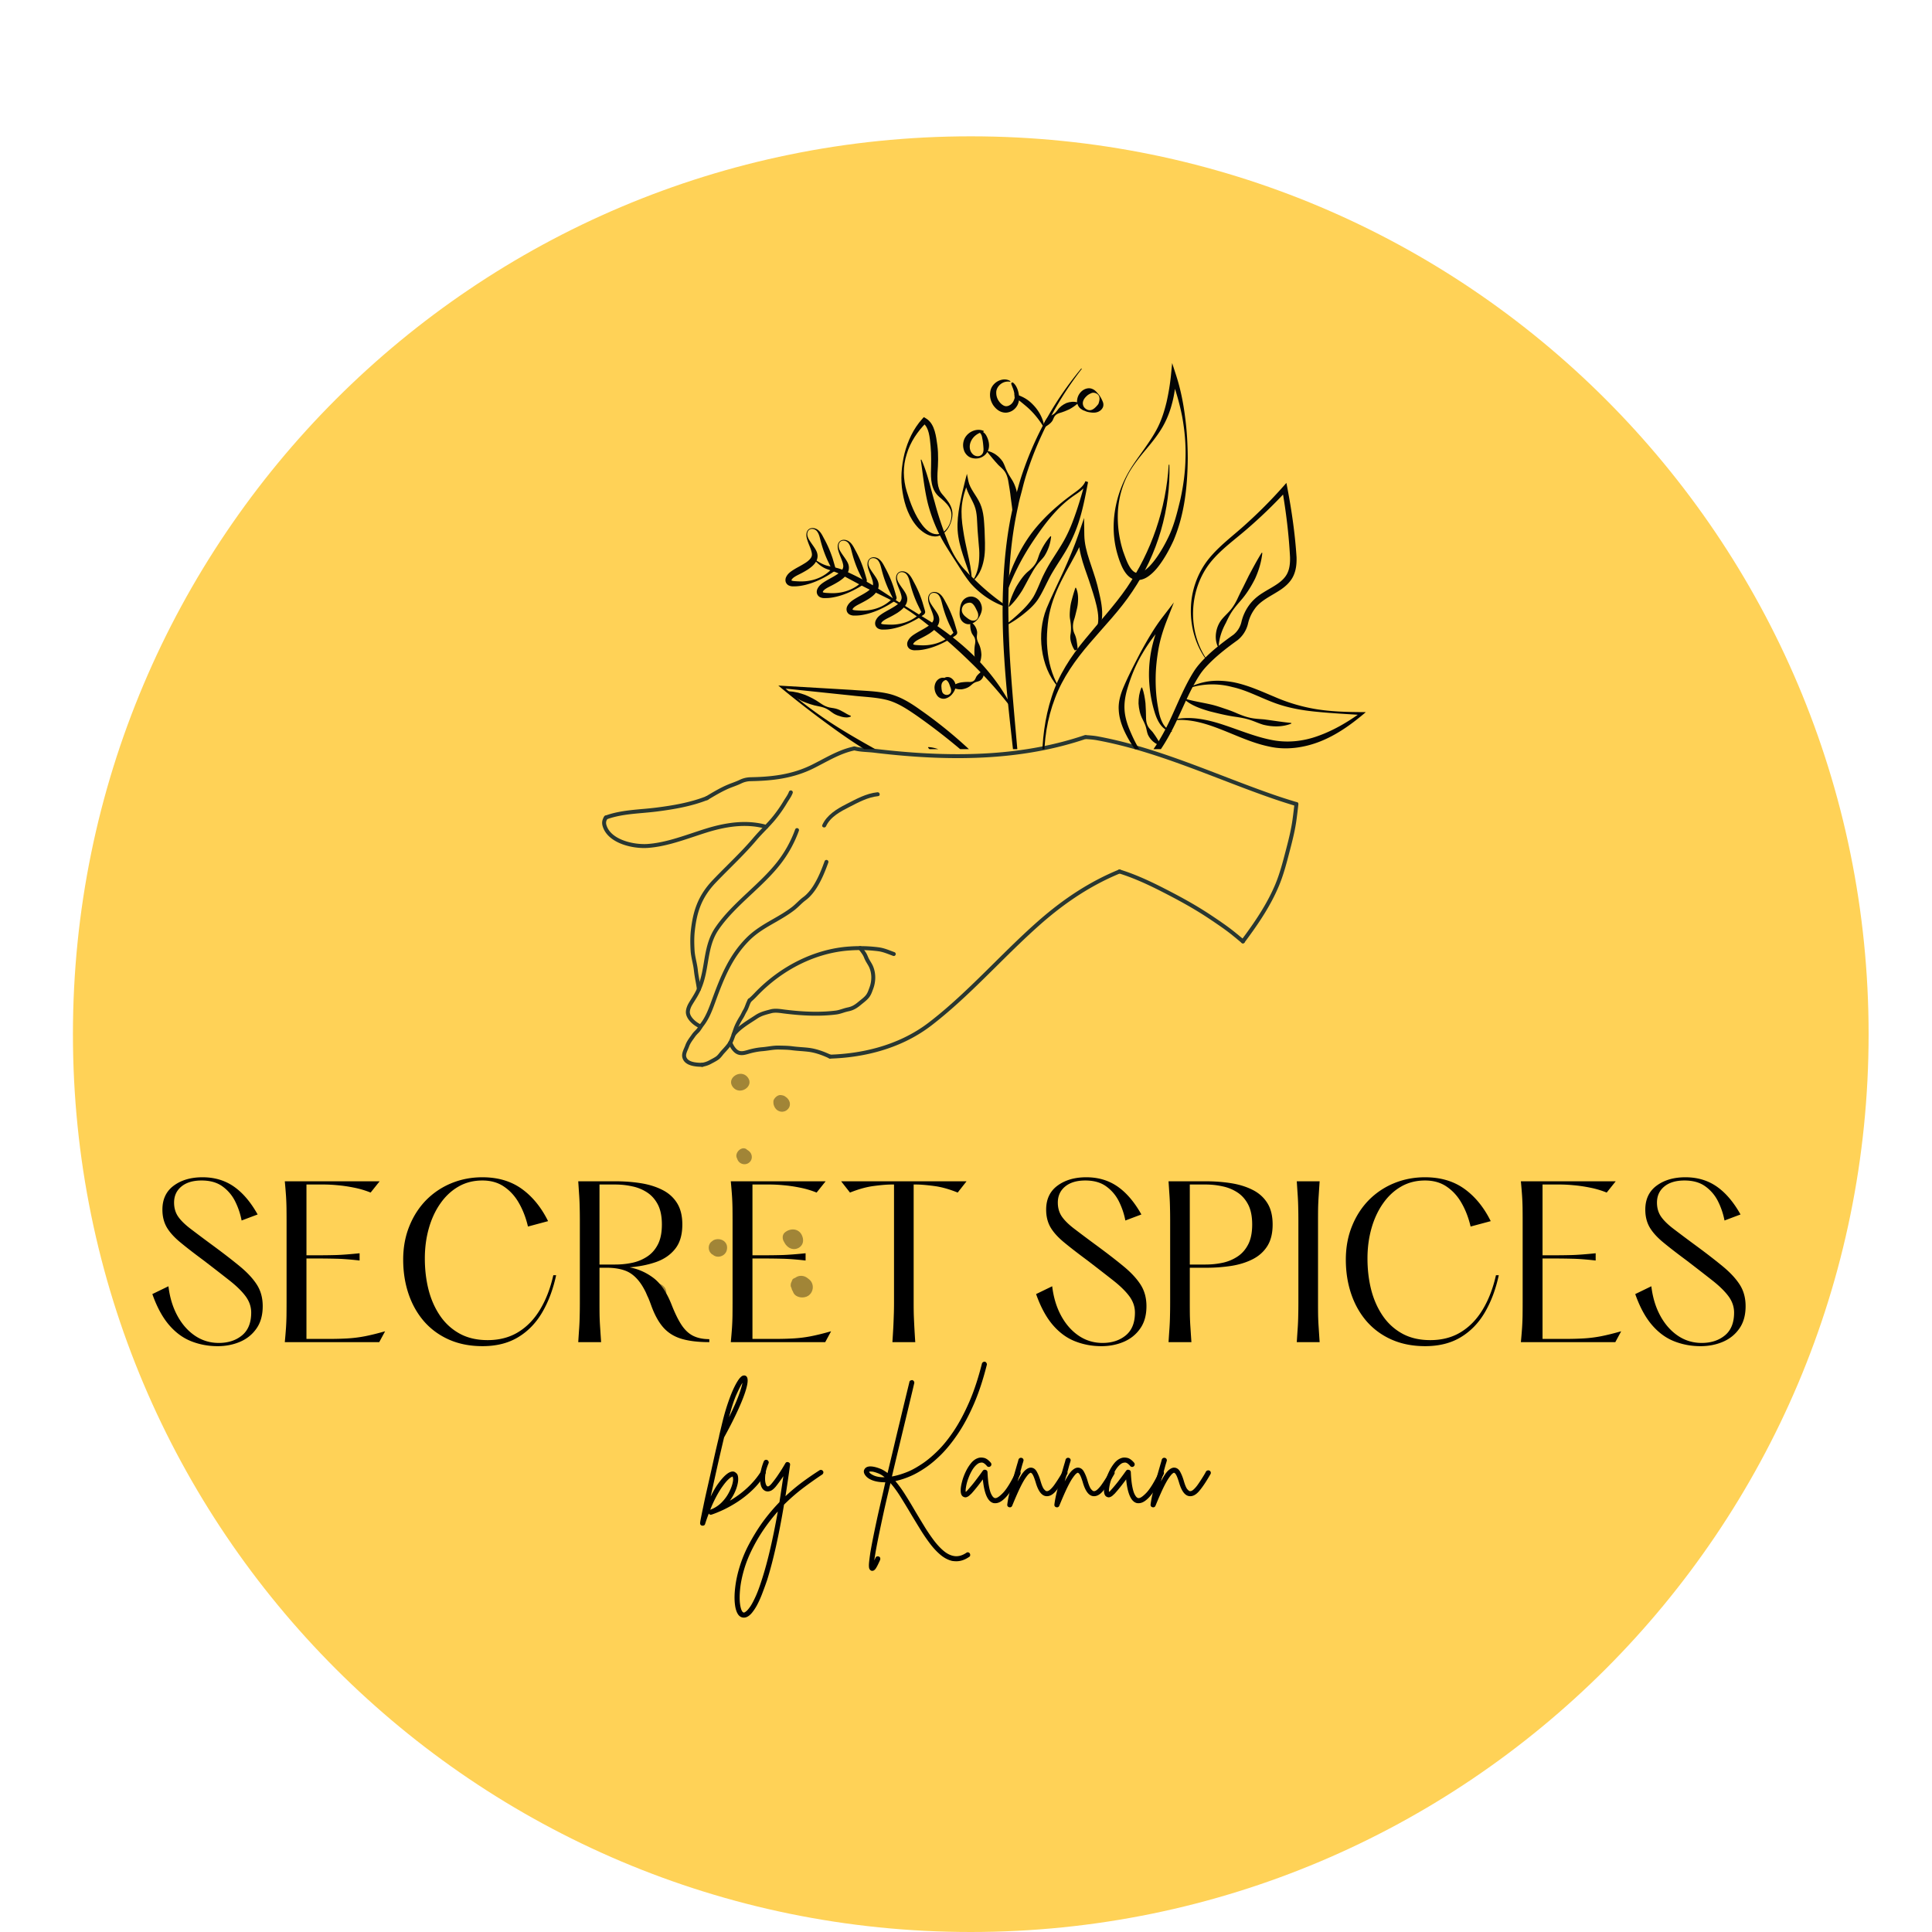 <?xml version="1.0" encoding="UTF-8"?>
<svg data-bbox="14.155 26.46 348.541 348.54" height="500" viewBox="0 0 375 375" width="500" xmlns="http://www.w3.org/2000/svg" data-type="color">
    <g>
        <defs>
            <clipPath id="04bfe240-93ec-4e53-bcb2-dd577532f0e4">
                <path d="M14.156 26.46h348.54V375H14.155Zm0 0"/>
            </clipPath>
            <clipPath id="437d1bb3-239a-48ad-80ba-d89c84c5810c">
                <path d="M188.426 26.46c-96.246 0-174.27 78.024-174.27 174.27S92.18 375 188.426 375s174.27-78.023 174.27-174.27c0-96.246-78.024-174.27-174.27-174.27m0 0"/>
            </clipPath>
            <clipPath id="ff57c981-27fe-4a8d-997e-a8c605af96f2">
                <path d="M43 43h5v5h-5Zm0 0"/>
            </clipPath>
            <clipPath id="7e34a959-e458-40c8-9523-cc7f009061a1">
                <path d="m19.2 68.879-29.684-38.672L38.895-7.699l29.683 38.672Zm0 0"/>
            </clipPath>
            <clipPath id="19e60a3e-5a3d-499f-8520-f1edab4b5549">
                <path d="m-55.598 126.3-73.988-96.374L30.445-92.93l73.989 96.375Zm0 0"/>
            </clipPath>
            <clipPath id="b0071183-4648-4581-a73c-5f6e233390a4">
                <path d="M41 34h5v5h-5Zm0 0"/>
            </clipPath>
            <clipPath id="4a7ac1d3-fd72-4a3b-9624-6770c71479dd">
                <path d="m19.2 68.879-29.684-38.672L38.895-7.699l29.683 38.672Zm0 0"/>
            </clipPath>
            <clipPath id="bcc79272-9e8a-4619-b712-ea28b825e17b">
                <path d="m-55.598 126.3-73.988-96.374L30.445-92.93l73.989 96.375Zm0 0"/>
            </clipPath>
            <clipPath id="e7f1b387-9eef-4761-83f1-98184903b5f7">
                <path d="M27 36h5v4h-5Zm0 0"/>
            </clipPath>
            <clipPath id="c3be81ca-c389-4785-846a-e829ac71e48f">
                <path d="m19.2 68.879-29.684-38.672L38.895-7.699l29.683 38.672Zm0 0"/>
            </clipPath>
            <clipPath id="0dc915ed-7a51-4b78-8384-4f72a663ecf9">
                <path d="m-55.598 126.3-73.988-96.374L30.445-92.93l73.989 96.375Zm0 0"/>
            </clipPath>
            <clipPath id="8517284a-5c6b-4514-9793-54a8dab8e63e">
                <path d="M15 45h5v4h-5Zm0 0"/>
            </clipPath>
            <clipPath id="bc107b4f-18ec-4c4b-8ecf-916736d77f67">
                <path d="m19.2 68.879-29.684-38.672L38.895-7.699l29.683 38.672Zm0 0"/>
            </clipPath>
            <clipPath id="39fc1076-3870-4245-995c-560cc1e8ec35">
                <path d="m-55.598 126.3-73.988-96.374L30.445-92.93l73.989 96.375Zm0 0"/>
            </clipPath>
            <clipPath id="cce553c8-9b9a-41b8-a4c0-29bc2a6e494a">
                <path d="M40 8h4v4h-4Zm0 0"/>
            </clipPath>
            <clipPath id="b7046ba1-c0af-4299-9327-9963a29669bc">
                <path d="m19.2 68.879-29.684-38.672L38.895-7.699l29.683 38.672Zm0 0"/>
            </clipPath>
            <clipPath id="b0d8a2ed-3a25-4efa-8929-0596f49ed06b">
                <path d="m-55.598 126.3-73.988-96.374L30.445-92.93l73.989 96.375Zm0 0"/>
            </clipPath>
            <clipPath id="608bcda8-b77e-487e-a539-4b051cb7f0ed">
                <path d="M31 4h5v4h-5Zm0 0"/>
            </clipPath>
            <clipPath id="b1a6c335-4dd5-40d7-9d84-d1b9e7124462">
                <path d="m19.2 68.879-29.684-38.672L38.895-7.699l29.683 38.672Zm0 0"/>
            </clipPath>
            <clipPath id="ca6377e7-84b7-4709-9cc0-9cdafd96cb67">
                <path d="m-55.598 126.3-73.988-96.374L30.445-92.93l73.989 96.375Zm0 0"/>
            </clipPath>
            <clipPath id="9005d42f-c3b5-4f53-a6bb-7ee48711eb6f">
                <path d="M32 18h4v4h-4Zm0 0"/>
            </clipPath>
            <clipPath id="7d66f572-d62c-4ea9-baab-892c528af743">
                <path d="m19.2 68.879-29.684-38.672L38.895-7.699l29.683 38.672Zm0 0"/>
            </clipPath>
            <clipPath id="3bfa7626-f0b8-4808-9297-289bb7bd61e0">
                <path d="m-55.598 126.3-73.988-96.374L30.445-92.93l73.989 96.375Zm0 0"/>
            </clipPath>
            <clipPath id="5bc4abbc-3e1f-4214-9b4a-dbd853f4c786">
                <path d="M65 0v64H0V0z"/>
            </clipPath>
            <clipPath id="708cf11a-38d0-43ec-8e82-6f5ebee6577e">
                <path d="M145 183h29v12h-29Zm0 0"/>
            </clipPath>
            <clipPath id="cd413846-f252-4e00-915c-65018b12433b">
                <path d="m133.672 112.438 120.48 43.957-30.336 83.14-120.48-43.96Zm0 0"/>
            </clipPath>
            <clipPath id="5ccba56b-d197-4865-9ef1-e0423a7a7b15">
                <path d="m133.672 112.438 120.48 43.957-30.336 83.14-120.48-43.96Zm0 0"/>
            </clipPath>
            <clipPath id="ffad67fe-ca80-4c19-8b56-139cde835c0d">
                <path d="m133.672 112.438 120.48 43.957-30.336 83.14-120.48-43.96Zm0 0"/>
            </clipPath>
            <clipPath id="1a72f8bb-ff2b-4137-bd22-a39111335f83">
                <path d="M135 193h11v15h-11Zm0 0"/>
            </clipPath>
            <clipPath id="eaf53aca-9291-4cf4-8e67-79a3056bfd2c">
                <path d="m133.672 112.438 120.48 43.957-30.336 83.14-120.48-43.96Zm0 0"/>
            </clipPath>
            <clipPath id="b5b2d65f-7472-4d87-8f6d-53e76ab0726f">
                <path d="m133.672 112.438 120.48 43.957-30.336 83.14-120.48-43.96Zm0 0"/>
            </clipPath>
            <clipPath id="a5463fe1-911d-4b7d-9b15-fe7199b4d4a4">
                <path d="m133.672 112.438 120.48 43.957-30.336 83.14-120.48-43.96Zm0 0"/>
            </clipPath>
            <clipPath id="022594ce-6e74-451d-913d-9b352963062c">
                <path d="M132 166h29v42h-29Zm0 0"/>
            </clipPath>
            <clipPath id="dc308c60-9794-4f4f-acfb-40c02a873d45">
                <path d="m133.672 112.438 120.48 43.957-30.336 83.14-120.48-43.96Zm0 0"/>
            </clipPath>
            <clipPath id="f2b2ea1a-6e5e-4378-9a4b-1965cc43ca40">
                <path d="m133.672 112.438 120.48 43.957-30.336 83.14-120.48-43.96Zm0 0"/>
            </clipPath>
            <clipPath id="6bb04e97-6f99-49a6-8864-4126aa2fee5d">
                <path d="m133.672 112.438 120.48 43.957-30.336 83.14-120.48-43.96Zm0 0"/>
            </clipPath>
            <clipPath id="34d75f52-f3b5-43c6-b605-bcdb27ab7e8a">
                <path d="m147.738 162.09 13.457 4.91-16.004 43.852-13.453-4.91Zm0 0"/>
            </clipPath>
            <clipPath id="4f3be43f-9bcb-4b86-8d08-2b196f8f6475">
                <path d="M142 183h28v19h-28Zm0 0"/>
            </clipPath>
            <clipPath id="8ad02cbd-32ad-4933-b38d-1eba56688ebf">
                <path d="m133.672 112.438 120.48 43.957-30.336 83.14-120.48-43.96Zm0 0"/>
            </clipPath>
            <clipPath id="faf93547-068c-4a4b-a3a4-1078c9021ad5">
                <path d="m133.672 112.438 120.48 43.957-30.336 83.14-120.48-43.96Zm0 0"/>
            </clipPath>
            <clipPath id="8502191b-a893-4d81-9d47-3a281678160e">
                <path d="m133.672 112.438 120.48 43.957-30.336 83.14-120.48-43.96Zm0 0"/>
            </clipPath>
            <clipPath id="1c415f13-b9aa-43de-9a6a-3ab202c99ab1">
                <path d="M141 202h21v4h-21Zm0 0"/>
            </clipPath>
            <clipPath id="e7bc93f4-74d9-4266-bcf8-da14c6c3c6c5">
                <path d="m133.672 112.438 120.48 43.957-30.336 83.14-120.48-43.96Zm0 0"/>
            </clipPath>
            <clipPath id="efe5b5a0-f268-41ee-89b4-6f32a9537e42">
                <path d="m133.672 112.438 120.48 43.957-30.336 83.14-120.48-43.96Zm0 0"/>
            </clipPath>
            <clipPath id="2db74c53-411e-485a-b061-0e40d2fa08af">
                <path d="m133.672 112.438 120.48 43.957-30.336 83.14-120.48-43.96Zm0 0"/>
            </clipPath>
            <clipPath id="7834e6d8-e855-4edf-a6f0-62908860b13b">
                <path d="M133 153h21v40h-21Zm0 0"/>
            </clipPath>
            <clipPath id="62c9c0ae-efe9-4982-baa7-8782b65fe55a">
                <path d="m133.672 112.438 120.48 43.957-30.336 83.14-120.48-43.96Zm0 0"/>
            </clipPath>
            <clipPath id="498a3468-39bd-4b9a-8cc3-050dd18220f5">
                <path d="m133.672 112.438 120.48 43.957-30.336 83.14-120.48-43.96Zm0 0"/>
            </clipPath>
            <clipPath id="8a458973-5eec-4a9a-aa09-8d13cd2bbbf0">
                <path d="m133.672 112.438 120.48 43.957-30.336 83.14-120.48-43.96Zm0 0"/>
            </clipPath>
            <clipPath id="96f716ef-c31c-4fbc-b259-45fbe8c90b41">
                <path d="M165 142h47v6h-47Zm0 0"/>
            </clipPath>
            <clipPath id="5b75aec4-7f76-484a-a8b4-c780f940ab00">
                <path d="m133.672 112.438 120.48 43.957-30.336 83.14-120.48-43.96Zm0 0"/>
            </clipPath>
            <clipPath id="e57fa938-1301-4a20-a539-c8c6e942ab40">
                <path d="m133.672 112.438 120.48 43.957-30.336 83.14-120.48-43.96Zm0 0"/>
            </clipPath>
            <clipPath id="6496d0fb-9cfb-4183-9e40-08b008775bd8">
                <path d="m133.672 112.438 120.48 43.957-30.336 83.14-120.48-43.96Zm0 0"/>
            </clipPath>
            <clipPath id="1523f9a4-24e6-42b1-ae28-ee74b860178d">
                <path d="M160 168h58v38h-58Zm0 0"/>
            </clipPath>
            <clipPath id="d4242db7-3131-4017-9a19-93c202294d5a">
                <path d="m133.672 112.438 120.48 43.957-30.336 83.14-120.48-43.96Zm0 0"/>
            </clipPath>
            <clipPath id="c5c4c97b-177e-42c7-92c7-68f763c4420e">
                <path d="m133.672 112.438 120.48 43.957-30.336 83.14-120.48-43.96Zm0 0"/>
            </clipPath>
            <clipPath id="1967f306-cb09-42b0-8e1b-420aefeadef9">
                <path d="m133.672 112.438 120.48 43.957-30.336 83.14-120.48-43.96Zm0 0"/>
            </clipPath>
            <clipPath id="e2b82448-1c2c-495c-822a-d7053cf764f8">
                <path d="M216 168h26v16h-26Zm0 0"/>
            </clipPath>
            <clipPath id="4571e350-282d-41a4-b402-46d1574ee501">
                <path d="m133.672 112.438 120.48 43.957-30.336 83.14-120.48-43.96Zm0 0"/>
            </clipPath>
            <clipPath id="44c139ce-b0c4-41d4-8b96-0cf1745cdf23">
                <path d="m133.672 112.438 120.48 43.957-30.336 83.14-120.48-43.96Zm0 0"/>
            </clipPath>
            <clipPath id="06e351ce-50eb-44b1-b3b4-2785740c49ef">
                <path d="m133.672 112.438 120.48 43.957-30.336 83.14-120.48-43.96Zm0 0"/>
            </clipPath>
            <clipPath id="ac798c80-64a3-41eb-9cb9-60b999b7599c">
                <path d="M210 142h43v15h-43Zm0 0"/>
            </clipPath>
            <clipPath id="bcc9bf56-22e9-4939-8214-7624b00ffa73">
                <path d="m133.672 112.438 120.48 43.957-30.336 83.14-120.48-43.96Zm0 0"/>
            </clipPath>
            <clipPath id="d8ccfc13-e034-48dd-bd07-bac78089260c">
                <path d="m133.672 112.438 120.48 43.957-30.336 83.14-120.48-43.96Zm0 0"/>
            </clipPath>
            <clipPath id="50187e0f-3734-409f-9d38-df5341de7e10">
                <path d="m133.672 112.438 120.48 43.957-30.336 83.14-120.48-43.96Zm0 0"/>
            </clipPath>
            <clipPath id="f37825ee-3de9-4240-a838-b92f27861cd7">
                <path d="M240 155h13v29h-13Zm0 0"/>
            </clipPath>
            <clipPath id="f5a9b9da-01e3-433d-b082-97436f45f113">
                <path d="m133.672 112.438 120.48 43.957-30.336 83.14-120.48-43.96Zm0 0"/>
            </clipPath>
            <clipPath id="4f215f77-30ac-4335-9816-c7bd1848a06e">
                <path d="m133.672 112.438 120.48 43.957-30.336 83.14-120.48-43.96Zm0 0"/>
            </clipPath>
            <clipPath id="f50d3866-f8c7-498a-b7ea-c021da7294fa">
                <path d="m133.672 112.438 120.48 43.957-30.336 83.14-120.48-43.96Zm0 0"/>
            </clipPath>
            <clipPath id="9b6a0a24-1260-4595-a1cb-15074e44a1bf">
                <path d="m250.68 155.32 3.23 1.18-10.07 27.598-3.23-1.176Zm0 0"/>
            </clipPath>
            <clipPath id="7034f8e2-cacc-4fbe-a78c-14a447e0b481">
                <path d="M136 144h31v12h-31Zm0 0"/>
            </clipPath>
            <clipPath id="4088ae53-3ba8-495f-a2d1-b02f456de00c">
                <path d="m133.672 112.438 120.48 43.957-30.336 83.14-120.48-43.96Zm0 0"/>
            </clipPath>
            <clipPath id="a6a71ea8-3b31-47f0-a7ca-662a1aec1666">
                <path d="m133.672 112.438 120.48 43.957-30.336 83.14-120.48-43.96Zm0 0"/>
            </clipPath>
            <clipPath id="539bcde6-13fb-41ae-9c2a-47d9bc660bf9">
                <path d="m133.672 112.438 120.48 43.957-30.336 83.14-120.48-43.96Zm0 0"/>
            </clipPath>
            <clipPath id="1bf13e0b-49ba-490b-98d8-d69822b9829f">
                <path d="M117 154h21v6h-21Zm0 0"/>
            </clipPath>
            <clipPath id="944b9f5f-9d8d-4860-bf5d-b2689a985ff7">
                <path d="m133.672 112.438 120.48 43.957-30.336 83.14-120.48-43.96Zm0 0"/>
            </clipPath>
            <clipPath id="4420ef74-80bf-41b3-aa43-0b712eeb6dab">
                <path d="m133.672 112.438 120.48 43.957-30.336 83.14-120.48-43.96Zm0 0"/>
            </clipPath>
            <clipPath id="6351cfbf-24bf-4937-b71e-0f0d90ff2a68">
                <path d="m133.672 112.438 120.48 43.957-30.336 83.14-120.48-43.96Zm0 0"/>
            </clipPath>
            <clipPath id="77a09c90-66b7-4ac5-858b-0c0eba714286">
                <path d="M116 158h34v7h-34Zm0 0"/>
            </clipPath>
            <clipPath id="7cb0e0dc-408f-4e94-bac3-1756a449a03a">
                <path d="m133.672 112.438 120.48 43.957-30.336 83.14-120.48-43.96Zm0 0"/>
            </clipPath>
            <clipPath id="89c6d999-457b-4328-be9b-cc39cafd8ca2">
                <path d="m133.672 112.438 120.48 43.957-30.336 83.14-120.48-43.96Zm0 0"/>
            </clipPath>
            <clipPath id="8f188245-3b50-4853-85cf-b8f5377980e7">
                <path d="m133.672 112.438 120.48 43.957-30.336 83.14-120.48-43.96Zm0 0"/>
            </clipPath>
            <clipPath id="94b9c588-5aad-4ceb-a70f-5d56c144eaee">
                <path d="M133 160h23v40h-23Zm0 0"/>
            </clipPath>
            <clipPath id="4b9b5ca2-d0c9-4093-bc6b-983a52b2fb5d">
                <path d="m133.672 112.438 120.48 43.957-30.336 83.14-120.48-43.96Zm0 0"/>
            </clipPath>
            <clipPath id="7988a781-3195-4384-9c0d-95299da128b7">
                <path d="m133.672 112.438 120.48 43.957-30.336 83.14-120.48-43.96Zm0 0"/>
            </clipPath>
            <clipPath id="e49e6516-01af-4fc7-8072-c84c82e29d08">
                <path d="m133.672 112.438 120.48 43.957-30.336 83.14-120.48-43.96Zm0 0"/>
            </clipPath>
            <clipPath id="cf505888-d1ef-4b25-a975-e8c56039de8e">
                <path d="M159 153h12v8h-12Zm0 0"/>
            </clipPath>
            <clipPath id="853fc209-bf37-4f2c-8941-71c8844cab12">
                <path d="m133.672 112.438 120.48 43.957-30.336 83.14-120.48-43.96Zm0 0"/>
            </clipPath>
            <clipPath id="dc889f41-bb24-4535-97d3-91d5784b70c1">
                <path d="m133.672 112.438 120.48 43.957-30.336 83.14-120.48-43.96Zm0 0"/>
            </clipPath>
            <clipPath id="e4bc2c59-4d65-4420-a610-3b20e71c984f">
                <path d="m133.672 112.438 120.48 43.957-30.336 83.14-120.48-43.96Zm0 0"/>
            </clipPath>
            <clipPath id="04693cc4-6925-46ce-8391-eeda9a7420dc">
                <path d="M194.254 71H252v74.41h-57.746Zm0 0"/>
            </clipPath>
            <clipPath id="e17ca943-065e-457b-a7ba-54fa33f6ce42">
                <path d="M201 90h26v55.41h-26Zm0 0"/>
            </clipPath>
            <clipPath id="b7bd96a7-e5e3-44f0-8f7f-daefdbb3c97b">
                <path d="M227 132h38.086v13.41H227Zm0 0"/>
            </clipPath>
            <clipPath id="30b7c277-b19c-4c0c-8a7f-a813e36a0765">
                <path d="M151.11 133H199v12.41h-47.89Zm0 0"/>
            </clipPath>
            <clipPath id="f47317fd-9948-4cf0-8798-245dd063b294">
                <path d="M180 145h12v.41h-12Zm0 0"/>
            </clipPath>
            <clipPath id="95b122f7-84ae-432b-9e06-a1966bd18461">
                <path d="M216 70.41h15V113h-15Zm0 0"/>
            </clipPath>
            <clipPath id="a776e2e4-cd50-4e35-bbeb-3755a61a7d28">
                <path d="M217 116h11v29.41h-11Zm0 0"/>
            </clipPath>
            <filter id="fa5bb36c-e0bd-4fe2-a2c5-1fc2946a9658" height="100%" width="100%" y="0%" x="0%">
                <feColorMatrix color-interpolation-filters="sRGB" values="0 0 0 0 1 0 0 0 0 1 0 0 0 0 1 0 0 0 1 0"/>
            </filter>
            <mask id="2e75c9f4-aff2-4182-a727-7fd0de92ab50">
                <g filter="url(#fa5bb36c-e0bd-4fe2-a2c5-1fc2946a9658)">
                    <path fill-opacity=".37" fill="#000000" d="M412.5-37.5v450h-450v-450z"/>
                </g>
            </mask>
        </defs>
        <g clip-path="url(#04bfe240-93ec-4e53-bcb2-dd577532f0e4)">
            <g clip-path="url(#437d1bb3-239a-48ad-80ba-d89c84c5810c)">
                <path d="M14.156 26.46h348.54V375H14.155Zm0 0" fill="#ffd257" data-color="1"/>
            </g>
        </g>
        <path d="m29.57 251.179 3.125-1.516q.387 3.235 1.735 5.719 1.342 2.47 3.406 3.875 2.075 1.406 4.64 1.406 2.704 0 4.485-1.453c1.195-.976 1.797-2.457 1.797-4.437q0-1.716-1.11-3.203-1.112-1.482-3.203-3.11a486 486 0 0 0-5-3.875q-2.784-2.062-4.53-3.516-1.753-1.464-2.579-2.906-.813-1.453-.812-3.375 0-3.029 2.203-4.656 2.202-1.624 5.593-1.625c2.313 0 4.333.602 6.063 1.797q2.592 1.8 4.625 5.422l-3.11 1.172a14.3 14.3 0 0 0-1.234-3.672 7.9 7.9 0 0 0-2.469-2.938q-1.58-1.156-4.062-1.156-2.503 0-3.922 1.172-1.424 1.173-1.422 3.125 0 1.519.75 2.656.763 1.125 2.344 2.344a302 302 0 0 0 4 3q3.31 2.425 5.547 4.266c1.5 1.218 2.633 2.43 3.406 3.625q1.156 1.782 1.156 4.203 0 2.612-1.203 4.328-1.19 1.723-3.172 2.578c-1.324.57-2.78.86-4.375.86-1.812 0-3.523-.321-5.125-.954q-2.408-.95-4.312-3.172-1.91-2.233-3.235-5.984m0 0" fill="#000000" data-color="2"/>
        <path d="M55.28 229.288h18.407l-1.75 2.188a18 18 0 0 0-3.375-.985 28 28 0 0 0-3.188-.453 29 29 0 0 0-2.328-.125h-3.562v13.735h2.5q1.56 0 3.312-.047 1.764-.061 4.5-.344v1.406q-2.736-.31-4.5-.344a124 124 0 0 0-3.313-.046h-2.5v15.609h4.376q1.952 0 3.593-.094a26 26 0 0 0 3.375-.422q1.732-.34 3.922-.968l-1.14 2.109H55.28q.153-1.64.235-2.828.076-1.186.093-2.313c.008-.757.016-1.609.016-2.547v-15.843c0-.957-.008-1.805-.016-2.547a48 48 0 0 0-.093-2.297q-.082-1.202-.235-2.844m0 0" fill="#000000" data-color="2"/>
        <path d="M107.398 247.523h.547q-.89 4.127-2.718 7.234-1.817 3.095-4.688 4.813-2.86 1.717-6.875 1.718-3.628 0-6.5-1.265-2.86-1.264-4.86-3.547-1.985-2.296-3.015-5.36-1.03-3.058-1.031-6.609-.001-3.543 1.187-6.484c.79-1.97 1.88-3.66 3.266-5.078a14.7 14.7 0 0 1 4.906-3.282q2.812-1.156 6.016-1.156 4.511 0 7.64 2.25 3.124 2.251 5.11 6.266l-3.906 1.047q-.581-2.497-1.72-4.5-1.125-2.014-2.89-3.22-1.751-1.218-4.234-1.218-2.58 0-4.625 1.172-2.051 1.173-3.516 3.266-1.47 2.08-2.25 4.828-.783 2.753-.781 5.875-.001 3.203.719 6.062c.488 1.899 1.234 3.578 2.234 5.047q1.5 2.203 3.797 3.469 2.308 1.266 5.437 1.265 3.422 0 5.954-1.562 2.544-1.56 4.234-4.39 1.7-2.826 2.562-6.641m0 0" fill="#000000" data-color="2"/>
        <path d="M130.3 253.1q1.015 2.613 2 4.095.997 1.488 2.281 2.109 1.295.626 3.094.625v.578c-2.137 0-3.93-.21-5.375-.64q-2.157-.638-3.547-2.204-1.376-1.559-2.36-4.297-1.096-3.075-2.328-4.64-1.219-1.559-2.75-2.11-1.518-.546-3.546-.547h-1.407v6.75c0 .938.004 1.79.016 2.547.02.75.055 1.524.11 2.313q.076 1.188.187 2.828h-4.438q.105-1.64.188-2.828.076-1.186.094-2.313c.02-.757.03-1.609.03-2.547v-15.843q0-1.435-.03-2.547a48 48 0 0 0-.094-2.297q-.082-1.202-.188-2.844h7.22q2.607 0 4.952.375 2.343.376 4.156 1.297 1.813.907 2.844 2.547t1.031 4.172q-.001 2.97-1.375 4.703-1.36 1.735-3.687 2.563-2.315.813-5.187 1.046 2.53.471 4.609 2.032 2.092 1.563 3.5 5.078m-13.938-7.655h3.047q1.717 0 3.328-.344a8.4 8.4 0 0 0 2.907-1.219c.863-.57 1.55-1.36 2.062-2.36q.764-1.5.766-3.843c0-1.563-.258-2.844-.766-3.844q-.769-1.499-2.062-2.36a8.3 8.3 0 0 0-2.907-1.202 15.3 15.3 0 0 0-3.328-.36h-3.047Zm0 0" fill="#000000" data-color="2"/>
        <path d="M141.847 229.288h18.407l-1.75 2.188a18 18 0 0 0-3.375-.985 28 28 0 0 0-3.188-.453 29 29 0 0 0-2.328-.125h-3.562v13.735h2.5q1.56 0 3.312-.047 1.764-.061 4.5-.344v1.406q-2.736-.31-4.5-.344a124 124 0 0 0-3.312-.046h-2.5v15.609h4.375q1.952 0 3.593-.094a26 26 0 0 0 3.375-.422q1.732-.34 3.922-.968l-1.14 2.109h-18.329q.153-1.64.235-2.828.076-1.186.094-2.313c.007-.757.015-1.609.015-2.547v-15.843q-.002-1.435-.016-2.547a48 48 0 0 0-.093-2.297q-.082-1.202-.235-2.844m0 0" fill="#000000" data-color="2"/>
        <path d="m187.606 229.288-1.719 2.188q-2.502-1.013-4.64-1.281-2.144-.282-3.438-.282h-.469v22.906c0 .938.008 1.79.032 2.547a181 181 0 0 0 .28 5.141h-4.437q.107-1.64.172-2.828.059-1.186.094-2.313c.031-.757.047-1.609.047-2.547v-22.906h-.469q-1.3 0-3.422.281-2.126.269-4.656 1.282l-1.719-2.188Zm0 0" fill="#000000" data-color="2"/>
        <path d="m201.105 251.179 3.125-1.516q.386 3.235 1.734 5.719 1.342 2.47 3.406 3.875 2.075 1.406 4.64 1.406 2.704 0 4.485-1.453c1.195-.976 1.797-2.457 1.797-4.437q0-1.716-1.11-3.203-1.112-1.482-3.202-3.11a486 486 0 0 0-5-3.875q-2.785-2.062-4.532-3.516-1.752-1.464-2.578-2.906-.813-1.453-.812-3.375 0-3.029 2.203-4.656 2.202-1.624 5.594-1.625c2.312 0 4.332.602 6.062 1.797q2.591 1.8 4.625 5.422l-3.11 1.172a14.3 14.3 0 0 0-1.234-3.672 7.9 7.9 0 0 0-2.469-2.938q-1.58-1.156-4.062-1.156-2.503 0-3.922 1.172-1.423 1.173-1.422 3.125 0 1.519.75 2.656.763 1.125 2.344 2.344a302 302 0 0 0 4 3q3.31 2.425 5.547 4.266c1.5 1.218 2.633 2.43 3.406 3.625q1.156 1.782 1.156 4.203 0 2.612-1.203 4.328-1.19 1.723-3.172 2.578c-1.324.57-2.78.86-4.375.86-1.812 0-3.523-.321-5.125-.954q-2.408-.95-4.312-3.172-1.911-2.233-3.234-5.984m0 0" fill="#000000" data-color="2"/>
        <path d="M226.814 260.507q.105-1.64.188-2.828.076-1.186.094-2.313c.02-.757.03-1.609.03-2.547v-15.843q0-1.435-.03-2.547a48 48 0 0 0-.094-2.297q-.082-1.202-.188-2.844h7.22q2.607 0 4.952.375 2.342.376 4.157 1.297 1.811.907 2.843 2.547t1.032 4.172q0 2.549-1.032 4.187-1.032 1.628-2.843 2.547c-1.211.617-2.594 1.047-4.157 1.297a32.4 32.4 0 0 1-4.953.36h-3.094v6.75c0 .937.004 1.789.016 2.546.02.75.055 1.524.11 2.313q.076 1.188.187 2.828Zm4.125-15.062h3.047q1.717 0 3.328-.344a8.4 8.4 0 0 0 2.907-1.219c.863-.57 1.55-1.36 2.062-2.36q.764-1.5.766-3.843-.002-2.344-.766-3.844-.768-1.499-2.062-2.36a8.3 8.3 0 0 0-2.907-1.202 15.3 15.3 0 0 0-3.328-.36h-3.047Zm0 0" fill="#000000" data-color="2"/>
        <path d="M251.704 229.288h4.438a654 654 0 0 0-.188 2.844q-.08 1.19-.109 2.297-.017 1.112-.016 2.547v15.844c0 .937.004 1.789.016 2.546.02.75.055 1.524.11 2.313q.076 1.188.187 2.828h-4.438q.105-1.64.188-2.828.076-1.186.094-2.313c.02-.757.03-1.609.03-2.547v-15.843q0-1.435-.03-2.547a48 48 0 0 0-.094-2.297q-.082-1.202-.188-2.844m0 0" fill="#000000" data-color="2"/>
        <path d="M290.364 247.523h.547q-.89 4.127-2.719 7.234-1.816 3.095-4.687 4.813-2.86 1.717-6.875 1.718-3.628 0-6.5-1.265-2.86-1.264-4.86-3.547-1.985-2.296-3.015-5.36-1.03-3.058-1.031-6.609-.001-3.543 1.187-6.484c.79-1.97 1.88-3.66 3.266-5.078a14.7 14.7 0 0 1 4.906-3.282q2.812-1.156 6.016-1.156 4.511 0 7.64 2.25 3.124 2.251 5.11 6.266l-3.906 1.047q-.581-2.497-1.72-4.5-1.125-2.014-2.89-3.22-1.751-1.218-4.234-1.218-2.58 0-4.625 1.172-2.051 1.173-3.516 3.266-1.47 2.08-2.25 4.828-.783 2.753-.781 5.875-.001 3.203.719 6.062c.488 1.899 1.234 3.578 2.234 5.047q1.5 2.203 3.797 3.469 2.308 1.266 5.437 1.265 3.423 0 5.954-1.562 2.544-1.56 4.234-4.39 1.7-2.826 2.562-6.641m0 0" fill="#000000" data-color="2"/>
        <path d="M295.202 229.288h18.407l-1.75 2.188a18 18 0 0 0-3.375-.985 28 28 0 0 0-3.188-.453 29 29 0 0 0-2.328-.125h-3.562v13.735h2.5q1.56 0 3.312-.047 1.764-.061 4.5-.344v1.406q-2.736-.31-4.5-.344a124 124 0 0 0-3.312-.046h-2.5v15.609h4.375q1.952 0 3.593-.094a26 26 0 0 0 3.375-.422q1.732-.34 3.922-.968l-1.14 2.109h-18.329q.153-1.64.235-2.828.075-1.186.094-2.313c.007-.757.015-1.609.015-2.547v-15.843c0-.957-.008-1.805-.015-2.547a48 48 0 0 0-.094-2.297q-.082-1.202-.235-2.844m0 0" fill="#000000" data-color="2"/>
        <path d="m317.399 251.179 3.125-1.516q.385 3.235 1.734 5.719 1.342 2.47 3.406 3.875 2.075 1.406 4.64 1.406 2.704 0 4.485-1.453c1.195-.976 1.797-2.457 1.797-4.437q0-1.716-1.11-3.203-1.112-1.482-3.202-3.11a486 486 0 0 0-5-3.875q-2.785-2.062-4.532-3.516-1.752-1.464-2.578-2.906-.813-1.453-.812-3.375 0-3.029 2.203-4.656 2.202-1.624 5.594-1.625c2.312 0 4.332.602 6.062 1.797q2.591 1.8 4.625 5.422l-3.11 1.172a14.3 14.3 0 0 0-1.234-3.672 7.9 7.9 0 0 0-2.469-2.938q-1.58-1.156-4.062-1.156-2.503 0-3.922 1.172-1.423 1.173-1.422 3.125 0 1.519.75 2.656.762 1.125 2.344 2.344a302 302 0 0 0 4 3q3.31 2.425 5.547 4.266c1.5 1.218 2.633 2.43 3.406 3.625q1.156 1.782 1.156 4.203 0 2.612-1.203 4.328-1.19 1.723-3.172 2.578c-1.324.57-2.78.86-4.375.86-1.812 0-3.523-.321-5.125-.954q-2.408-.95-4.312-3.172-1.911-2.233-3.234-5.984m0 0" fill="#000000" data-color="2"/>
        <path d="M148.39 285.43a.45.45 0 0 1 .22.312c.038.137.015.25-.079.344a14.4 14.4 0 0 1-2.453 3.094 20 20 0 0 1-2.828 2.265 24 24 0 0 1-2.781 1.578c-.887.414-1.664.735-2.328.953q-.364.125-.563-.203-.404 1.031-.719 2.032-.092.327-.484.328h-.078q-.406-.081-.406-.485c0-.156.062-.539.187-1.14q.175-.892.469-2.281c.187-.93.414-1.958.672-3.094.261-1.133.523-2.305.797-3.516q.404-1.827.796-3.578.404-1.763.766-3.25-.001-.076.016-.14.435-1.841.718-2.985a41 41 0 0 1 1.313-4.281c.476-1.29.953-2.328 1.422-3.11q.702-1.185 1.234-1.28.436-.079.672.25c.238.343.219 1.054-.062 2.124q-.423 1.61-1.547 4.094c-.743 1.648-1.672 3.492-2.797 5.531-.274 1.149-.563 2.387-.875 3.719q-.457 2.004-.906 4.031-.44 2.016-.829 3.75.718-1.481 1.375-2.406 1.998-2.779 3.188-2.422.216.081.484.344.28.268.297 1 .03.783-.375 1.953a9 9 0 0 1-1.25 2.328 19.2 19.2 0 0 0 3.469-2.578q1.56-1.466 2.594-3.125a.42.42 0 0 1 .297-.219.5.5 0 0 1 .375.063m-4.28-17.032q-.44.674-1.173 2.297-.72 1.627-1.437 4.39c.851-1.726 1.476-3.14 1.875-4.233.406-1.102.648-1.922.734-2.454m-6.25 24.641a6 6 0 0 0 2.234-1.437 7.9 7.9 0 0 0 1.437-2q.529-1.046.688-1.844.122-.561.062-.828c-.031-.176-.055-.286-.062-.329q-.064.001-.297.125-.223.11-.656.532-.44.423-1.125 1.39c-.368.524-.75 1.164-1.157 1.922a24 24 0 0 0-1.125 2.469m0 0" fill="#000000" data-color="2"/>
        <path d="M159.725 285.523a.36.36 0 0 1 .078.36.5.5 0 0 1-.203.312 78 78 0 0 0-3.75 2.656 37 37 0 0 0-3.672 3.204q-1.517 9.044-3.297 14.687a83 83 0 0 1-.844 2.328q-.44 1.202-.969 2.235a9.6 9.6 0 0 1-1.109 1.734q-.593.715-1.203.89a1.6 1.6 0 0 1-.39.048q-.594-.001-1.016-.5-.546-.704-.703-2.11-.172-1.407.062-3.312.22-1.894.875-4.016a25 25 0 0 1 1.75-4.219q1.346-2.532 2.828-4.562 1.499-2.016 3.125-3.688.374-2.403.766-5.047c-.23.344-.477.696-.735 1.047q-.375.516-.75.985c-.343.406-.664.671-.953.796-.293.118-.543.157-.75.125q-.3-.045-.453-.156-.565-.327-.766-1.187c-.136-.57-.156-1.25-.062-2.031q.154-1.185.672-2.47a.5.5 0 0 1 .266-.25.49.49 0 0 1 .64.266.43.43 0 0 1 .016.375c-.344.805-.555 1.528-.625 2.172q-.112.954.015 1.563.124.596.36.719c.187.117.476-.067.875-.547.332-.407.672-.852 1.015-1.344q.516-.75.938-1.422.42-.685.672-1.125.2-.358.594-.219c.257.094.367.274.328.531q-.44 3.205-.891 6.063 1.606-1.499 3.266-2.734a59 59 0 0 1 3.343-2.297.44.44 0 0 1 .36-.063.4.4 0 0 1 .297.203m-11.797 20.922q1.641-5.109 3.047-13.078a35 35 0 0 0-2.485 3.14 32.5 32.5 0 0 0-2.281 3.766q-1.156 2.233-1.766 4.313-.608 2.075-.78 3.781-.172 1.716-.032 2.875c.094.781.258 1.313.484 1.594.086.094.156.144.219.156a.24.24 0 0 0 .14-.016q.094-.017.376-.234c.187-.148.437-.437.75-.875q.455-.657 1.047-1.953c.398-.855.82-2.012 1.28-3.469m0 0" fill="#000000" data-color="2"/>
        <path d="M191.543 264.914q-1.112 4.408-2.562 7.719-1.456 3.314-3.079 5.703-1.611 2.378-3.234 4-1.628 1.61-3.11 2.594-1.47.984-2.64 1.5a16 16 0 0 1-3.125 1.046q.996 1.175 1.969 2.735a96 96 0 0 1 1.969 3.265c.582.97 1.164 1.93 1.75 2.891a36 36 0 0 0 1.796 2.64q.92 1.202 1.844 1.985.937.796 1.89 1c.833.188 1.677-.008 2.532-.578q.188-.143.375-.11a.57.57 0 0 1 .313.204q.106.187.078.39a.35.35 0 0 1-.203.297q-1.22.844-2.485.844-.409-.002-.812-.062c-.75-.18-1.477-.547-2.172-1.11q-1.032-.844-2.016-2.11a35 35 0 0 1-1.906-2.765q-.924-1.501-1.844-3.031a142 142 0 0 0-2-3.297q-1.001-1.624-2.031-2.797a460 460 0 0 0-1.078 4.594c-.336 1.508-.64 2.93-.922 4.265-.281 1.344-.524 2.54-.719 3.594q-.3 1.594-.422 2.578.093-.234.235-.515a.41.41 0 0 1 .25-.266.6.6 0 0 1 .39 0q.2.076.266.266.06.2-.016.406-.468 1.078-.797 1.594c-.218.344-.46.515-.718.515a.8.8 0 0 1-.203-.03.73.73 0 0 1-.375-.407c-.075-.188-.094-.524-.063-1q.06-.72.266-2.11.42-2.502 1.422-7.109.341-1.517.718-3.156.389-1.653.766-3.375c-.281 0-.555-.008-.813-.031q-1.03-.077-1.828-.407-.784-.328-1.187-.843-.599-.75-.14-1.36.356-.467 1.171-.437.824.035 1.984.515c.407.188.82.446 1.25.766.414-1.727.829-3.453 1.235-5.172.406-1.726.797-3.36 1.172-4.89q.546-2.312 1.015-4.235.468-1.935.813-3.344a.34.34 0 0 1 .187-.297.7.7 0 0 1 .39-.093q.188.047.298.234a.42.42 0 0 1 .062.375q-.328 1.425-.797 3.36c-.304 1.28-.64 2.695-1.015 4.234q-.532 2.205-1.188 4.937a952 952 0 0 0-1.328 5.563q.872-.154 1.75-.438a17 17 0 0 0 1.656-.625q1.108-.498 2.532-1.453c.945-.633 1.941-1.469 2.984-2.5q1.561-1.545 3.11-3.86 1.546-2.326 2.953-5.53 1.405-3.217 2.484-7.5a.47.47 0 0 1 .234-.297.5.5 0 0 1 .39-.063.5.5 0 0 1 .267.25q.107.174.062.344m-22.39 21.234q.515.329 1.171.47c.438.093.895.132 1.375.108a4.8 4.8 0 0 0-1.078-.687q-.925-.373-1.375-.406c-.305-.02-.484-.008-.547.031q0 .047.094.188c.07.093.191.195.36.296m0 0" fill="#000000" data-color="2"/>
        <path d="M197.847 285.477a.45.45 0 0 1 .235.28.5.5 0 0 1-.016.36q-.488 1.003-1.062 2a15 15 0 0 1-1.203 1.828q-.628.831-1.297 1.328-.659.499-1.328.5-.129-.001-.282-.015-1.704-.345-2.125-4.61a47 47 0 0 1-1 1.313q-.58.738-1.219 1.453-.11.095-.343.313a1.5 1.5 0 0 1-.531.343.72.72 0 0 1-.61-.015c-.414-.157-.613-.602-.594-1.344 0-.426.086-.953.25-1.578q.236-.95.688-1.906.45-.966 1.047-1.704c.406-.5.851-.832 1.344-1q.468-.186 1.125-.062.669.11 1.39.953a.52.52 0 0 1 .11.36.46.46 0 0 1-.172.327.44.44 0 0 1-.36.125.43.43 0 0 1-.328-.171c-.406-.477-.762-.704-1.062-.672q-.458.034-.75.265-.563.41-1.032 1.172a9.5 9.5 0 0 0-.765 1.625 8.6 8.6 0 0 0-.438 1.578q-.127.72-.078 1.047a1.2 1.2 0 0 0 .36-.328q.76-.841 1.406-1.672c.426-.562.797-1.054 1.11-1.484q.123-.17.233-.328l.22-.297q.2-.263.546-.156c.219.054.336.199.36.437q.076 1.659.265 2.672.188 1.019.422 1.516.233.485.438.671c.132.118.238.172.312.172q.48.112 1.547-.984 1.077-1.108 2.516-4.078a.53.53 0 0 1 .296-.266.5.5 0 0 1 .375.031m0 0" fill="#000000" data-color="2"/>
        <path d="M206.968 285.46a.44.44 0 0 1 .219.298.42.42 0 0 1-.047.36q-1.206 2.127-2.172 3.265-.956 1.143-1.953 1.015-1.282-.152-2.016-2.765c-.18-.563-.328-.969-.453-1.219s-.23-.398-.312-.453q-.11-.094-.157-.094-.08-.03-.312.156c-.156.118-.383.383-.672.797q-.44.61-1.078 1.906-.627 1.283-1.547 3.532-.14.311-.437.312a1 1 0 0 1-.141-.015q-.421-.113-.375-.547c.086-.7.242-1.504.469-2.422.218-.926.46-1.867.718-2.828q.406-1.437.735-2.563.076-.246.14-.469.062-.216.11-.421a.54.54 0 0 1 .25-.297.5.5 0 0 1 .375-.031q.201.046.297.234a.41.41 0 0 1 .031.375 4 4 0 0 1-.125.422q-.065.222-.14.469c-.118.449-.25.937-.407 1.468a50 50 0 0 0-.453 1.61c.57-1.094 1.063-1.817 1.469-2.172.414-.364.797-.535 1.14-.516q.716.047 1.125.797.406.738.688 1.703.389 1.347.719 1.703.327.362.484.36.341.046.781-.375.452-.423.89-1.079.452-.654.845-1.296.404-.638.609-1.047a.48.48 0 0 1 .313-.219.5.5 0 0 1 .39.047m0 0" fill="#000000" data-color="2"/>
        <path d="M216.113 285.46a.44.44 0 0 1 .219.298.42.42 0 0 1-.047.36q-1.206 2.127-2.172 3.265-.956 1.143-1.953 1.015-1.282-.152-2.016-2.765c-.18-.563-.328-.969-.453-1.219s-.23-.398-.312-.453q-.11-.094-.156-.094-.08-.03-.313.156c-.156.118-.383.383-.672.797q-.44.61-1.078 1.906-.627 1.283-1.547 3.532-.14.311-.437.312a1 1 0 0 1-.141-.015q-.422-.113-.375-.547c.086-.7.242-1.504.469-2.422q.33-1.388.719-2.828.405-1.437.734-2.563.076-.246.14-.469.062-.216.11-.421a.54.54 0 0 1 .25-.297.5.5 0 0 1 .375-.031q.201.046.297.234a.41.41 0 0 1 .031.375 4 4 0 0 1-.125.422q-.065.222-.14.469c-.118.449-.25.937-.407 1.468a50 50 0 0 0-.453 1.61c.57-1.094 1.063-1.817 1.469-2.172.414-.364.797-.535 1.14-.516q.716.047 1.125.797.406.738.688 1.703.389 1.347.719 1.703.327.362.484.36.341.046.781-.375.452-.423.89-1.079.453-.654.845-1.296.404-.638.609-1.047a.48.48 0 0 1 .313-.219.5.5 0 0 1 .39.047m0 0" fill="#000000" data-color="2"/>
        <path d="M225.662 285.477a.45.45 0 0 1 .235.28.5.5 0 0 1-.016.36q-.488 1.003-1.062 2a15 15 0 0 1-1.203 1.828q-.628.831-1.297 1.328-.659.499-1.328.5-.129-.001-.282-.015-1.704-.345-2.125-4.61a47 47 0 0 1-1 1.313q-.58.738-1.219 1.453-.11.095-.343.313a1.5 1.5 0 0 1-.531.343.72.72 0 0 1-.61-.015c-.414-.157-.613-.602-.594-1.344 0-.426.086-.953.25-1.578q.236-.95.688-1.906.45-.966 1.047-1.704c.406-.5.851-.832 1.344-1q.468-.186 1.124-.062.67.11 1.391.953a.52.52 0 0 1 .11.36.46.46 0 0 1-.172.327.44.44 0 0 1-.36.125.43.43 0 0 1-.328-.171c-.406-.477-.762-.704-1.062-.672q-.458.034-.75.265-.563.41-1.032 1.172a9.5 9.5 0 0 0-.765 1.625 8.6 8.6 0 0 0-.438 1.578q-.128.72-.078 1.047a1.2 1.2 0 0 0 .36-.328q.76-.841 1.406-1.672c.426-.562.797-1.054 1.11-1.484q.123-.17.233-.328l.22-.297q.2-.263.546-.156c.219.054.336.199.36.437q.076 1.659.265 2.672.188 1.019.422 1.516.232.485.438.671c.132.118.238.172.312.172q.48.112 1.547-.984 1.077-1.108 2.516-4.078a.53.53 0 0 1 .296-.266.5.5 0 0 1 .375.031m0 0" fill="#000000" data-color="2"/>
        <path d="M234.784 285.46a.44.44 0 0 1 .219.298.42.42 0 0 1-.047.36q-1.206 2.127-2.172 3.265-.956 1.143-1.953 1.015-1.282-.152-2.016-2.765c-.18-.563-.328-.969-.453-1.219s-.23-.398-.312-.453q-.11-.094-.157-.094-.08-.03-.312.156c-.156.118-.383.383-.672.797q-.44.61-1.078 1.906-.627 1.283-1.547 3.532-.14.311-.437.312a1 1 0 0 1-.141-.015q-.422-.113-.375-.547c.086-.7.242-1.504.469-2.422.218-.926.46-1.867.718-2.828q.406-1.437.735-2.563.076-.246.14-.469.062-.216.11-.421a.54.54 0 0 1 .25-.297.5.5 0 0 1 .375-.031q.201.046.297.234a.41.41 0 0 1 .031.375 4 4 0 0 1-.125.422q-.065.222-.14.469c-.118.449-.25.937-.407 1.468a50 50 0 0 0-.453 1.61c.57-1.094 1.063-1.817 1.469-2.172.414-.364.797-.535 1.14-.516q.715.047 1.125.797.405.738.688 1.703.389 1.347.719 1.703.327.362.484.36.341.046.781-.375.452-.423.89-1.079.452-.654.845-1.296.404-.638.609-1.047a.48.48 0 0 1 .313-.219.5.5 0 0 1 .39.047m0 0" fill="#000000" data-color="2"/>
        <g mask="url(#2e75c9f4-aff2-4182-a727-7fd0de92ab50)">
            <g clip-path="url(#5bc4abbc-3e1f-4214-9b4a-dbd853f4c786)" transform="translate(110 204)">
                <g clip-path="url(#ff57c981-27fe-4a8d-997e-a8c605af96f2)">
                    <g clip-path="url(#7e34a959-e458-40c8-9523-cc7f009061a1)">
                        <g clip-path="url(#19e60a3e-5a3d-499f-8520-f1edab4b5549)">
                            <path d="M43.887 44.27c-.075.058-.075.058-.094.19-.074.06-.074.06-.094.192-.094.192-.183.383-.203.52-.035.266-.05.402.047.687l.059.075c.039.21.136.496.253.648.06.074.098.285.157.36.488.949 1.96 1.144 2.851.578 1.121-.739 1.2-2.364.215-3.172-.058-.075-.25-.168-.308-.246-.676-.563-1.688-.63-2.372-.106-.285.098-.433.215-.511.274q.087.111 0 0m0 0" fill="#000000" data-color="2"/>
                        </g>
                    </g>
                </g>
                <g clip-path="url(#b0071183-4648-4581-a73c-5f6e233390a4)">
                    <g clip-path="url(#4a7ac1d3-fd72-4a3b-9624-6770c71479dd)">
                        <g clip-path="url(#bcc79272-9e8a-4619-b712-ea28b825e17b)">
                            <path d="m42.125 36.957.059.074c.156.36.445.739.754.985.617.488 1.421.593 2.16.148.89-.566.957-1.578.527-2.45-.645-1.312-2.27-1.39-3.348-.44-.472.48-.425 1.167-.152 1.683m0 0" fill="#000000" data-color="2"/>
                        </g>
                    </g>
                </g>
                <g clip-path="url(#e7f1b387-9eef-4761-83f1-98184903b5f7)">
                    <g clip-path="url(#c3be81ca-c389-4785-846a-e829ac71e48f)">
                        <g clip-path="url(#0dc915ed-7a51-4b78-8384-4f72a663ecf9)">
                            <path d="M28.059 39.328c.058.074.117.152.25.168.906.871 2.543.336 2.777-.926.344-1.59-1.309-2.488-2.617-1.843q-.116.088-.227.175c-.894.563-.86 1.86-.183 2.426m0 0" fill="#000000" data-color="2"/>
                        </g>
                    </g>
                </g>
                <g clip-path="url(#8517284a-5c6b-4514-9793-54a8dab8e63e)">
                    <g clip-path="url(#bc107b4f-18ec-4c4b-8ecf-916736d77f67)">
                        <g clip-path="url(#39fc1076-3870-4245-995c-560cc1e8ec35)">
                            <path d="M15.836 47.867c1.453 1.895 4.582-.144 3.129-2.039-1.531-1.836-4.582.149-3.13 2.04m0 0" fill="#000000" data-color="2"/>
                        </g>
                    </g>
                </g>
                <g clip-path="url(#cce553c8-9b9a-41b8-a4c0-29bc2a6e494a)">
                    <g clip-path="url(#b7046ba1-c0af-4299-9327-9963a29669bc)">
                        <g clip-path="url(#b0d8a2ed-3a25-4efa-8929-0596f49ed06b)">
                            <path d="M40.266 10.7c.351.929 1.445 1.413 2.34.85 1.117-.738.816-2.07-.13-2.671-.308-.246-.574-.281-.976-.332-.61-.012-1.16.527-1.363 1.047-.051.398-.032.742.129 1.105m0 0" fill="#000000" data-color="2"/>
                        </g>
                    </g>
                </g>
                <g clip-path="url(#608bcda8-b77e-487e-a539-4b051cb7f0ed)">
                    <g clip-path="url(#b1a6c335-4dd5-40d7-9d84-d1b9e7124462)">
                        <g clip-path="url(#ca6377e7-84b7-4709-9cc0-9cdafd96cb67)">
                            <path d="M32.238 6.988c1.34 1.742 4.239-.125 2.903-1.867s-4.239.125-2.903 1.867m0 0" fill="#000000" data-color="2"/>
                        </g>
                    </g>
                </g>
                <g clip-path="url(#9005d42f-c3b5-4f53-a6bb-7ee48711eb6f)">
                    <g clip-path="url(#7d66f572-d62c-4ea9-baab-892c528af743)">
                        <g clip-path="url(#3bfa7626-f0b8-4808-9297-289bb7bd61e0)">
                            <path d="M32.965 20.633c.058.078.101.285.156.363a1.46 1.46 0 0 0 2.149.758c.968-.621.8-1.938-.086-2.461-.055-.078-.192-.094-.309-.246-.941-.602-2.187.598-1.91 1.586m0 0" fill="#000000" data-color="2"/>
                        </g>
                    </g>
                </g>
            </g>
        </g>
        <g clip-path="url(#708cf11a-38d0-43ec-8e82-6f5ebee6577e)">
            <g clip-path="url(#cd413846-f252-4e00-915c-65018b12433b)">
                <g clip-path="url(#5ccba56b-d197-4865-9ef1-e0423a7a7b15)">
                    <g clip-path="url(#ffad67fe-ca80-4c19-8b56-139cde835c0d)">
                        <path d="M145.375 194.531a.385.385 0 0 1-.105-.664c.406-.32.78-.703 1.195-1.133 5.07-5.304 11.8-8.593 18.457-9.02.695-.046 1.379-.07 2.027-.07 1.246 0 2.473.079 3.64.235.864.117 1.665.422 2.442.719q.289.112.582.218c.2.075.301.293.227.493a.377.377 0 0 1-.488.226c-.2-.07-.395-.148-.594-.222-.77-.293-1.496-.57-2.266-.676a27.6 27.6 0 0 0-5.52-.157c-6.468.415-13.011 3.618-17.952 8.782-.434.453-.833.86-1.278 1.21a.39.39 0 0 1-.367.06" fill="#293731" data-color="3"/>
                    </g>
                </g>
            </g>
        </g>
        <g clip-path="url(#1a72f8bb-ff2b-4137-bd22-a39111335f83)">
            <g clip-path="url(#eaf53aca-9291-4cf4-8e67-79a3056bfd2c)">
                <g clip-path="url(#b5b2d65f-7472-4d87-8f6d-53e76ab0726f)">
                    <g clip-path="url(#a5463fe1-911d-4b7d-9b15-fe7199b4d4a4)">
                        <path d="M136.129 207.04a.382.382 0 0 1 .07-.738q.834-.135 1.457-.486l.399-.214c.36-.192.773-.41 1.039-.625.187-.157.383-.395.566-.63.11-.136.219-.273.328-.394q.152-.17.317-.348c.406-.445.824-.902 1.113-1.406.059-.101.113-.21.168-.34a16 16 0 0 0 .457-1.21l.125-.364q.122-.363.25-.726c.262-.715.652-1.477 1.187-2.336.125-.196.227-.403.333-.621.105-.211.214-.434.347-.649.168-.281.285-.594.41-.918.121-.32.246-.652.43-.969a.3.3 0 0 0 .031-.058.387.387 0 0 1 .512-.184c.191.09.273.317.184.508-.016.04-.036.07-.055.106-.156.273-.266.562-.383.867-.133.347-.266.703-.476 1.047a8 8 0 0 0-.313.585c-.11.231-.227.465-.371.692-.508.812-.871 1.527-1.113 2.191-.082.235-.164.477-.246.715l-.125.363c-.141.403-.293.836-.477 1.27a4 4 0 0 1-.211.414c-.328.578-.777 1.066-1.21 1.543q-.16.17-.313.34-.152.17-.297.363c-.211.262-.43.535-.684.742-.324.262-.77.5-1.164.711q-.202.105-.379.203a5.1 5.1 0 0 1-1.715.57.4.4 0 0 1-.191-.015" fill="#293731" data-color="3"/>
                    </g>
                </g>
            </g>
        </g>
        <g clip-path="url(#022594ce-6e74-451d-913d-9b352963062c)">
            <g clip-path="url(#dc308c60-9794-4f4f-acfb-40c02a873d45)">
                <g clip-path="url(#f2b2ea1a-6e5e-4378-9a4b-1965cc43ca40)">
                    <g clip-path="url(#6bb04e97-6f99-49a6-8864-4126aa2fee5d)">
                        <g clip-path="url(#34d75f52-f3b5-43c6-b605-bcdb27ab7e8a)">
                            <path d="M133.91 206.734c-.695-.254-1.3-.71-1.476-1.527-.133-.621.144-1.266.39-1.832.074-.176.149-.34.2-.488.234-.668.636-1.227 1.023-1.766q.128-.175.25-.351c.215-.31.426-.524.648-.75l.18-.184c.168-.176.316-.406.473-.645.117-.175.234-.359.367-.53 1.015-1.298 1.629-2.977 2.168-4.454 1.75-4.8 3.355-8.738 6.695-12.125 1.586-1.61 3.434-2.668 5.223-3.695 1.238-.707 2.515-1.442 3.687-2.348.34-.262.653-.559.98-.871.376-.356.762-.727 1.192-1.04.695-.503 1.442-1.358 2.043-2.347.95-1.547 1.559-3.133 2.102-4.62a.382.382 0 1 1 .719.262c-.555 1.526-1.18 3.147-2.165 4.757-.382.629-1.187 1.8-2.246 2.57-.386.285-.742.617-1.113.973-.332.312-.672.636-1.04.922-1.214.94-2.519 1.687-3.776 2.41-1.825 1.043-3.547 2.03-5.055 3.562-3.234 3.278-4.809 7.14-6.527 11.852-.559 1.535-1.192 3.27-2.282 4.664a8 8 0 0 0-.328.476c-.172.258-.344.528-.562.758-.067.067-.125.13-.188.188-.207.215-.387.398-.566.652q-.124.182-.254.36c-.375.519-.727 1.011-.926 1.574a7 7 0 0 1-.219.539c-.199.46-.425.984-.343 1.363.234 1.078 1.77 1.238 3.082 1.254.004-.004.023-.004.047-.004h.03a.386.386 0 0 1 .395.371.384.384 0 0 1-.367.399h-.101c-.524-.008-1.508-.02-2.36-.329" fill="#293731" data-color="3"/>
                        </g>
                    </g>
                </g>
            </g>
        </g>
        <g clip-path="url(#4f3be43f-9bcb-4b86-8d08-2b196f8f6475)">
            <g clip-path="url(#8ad02cbd-32ad-4933-b38d-1eba56688ebf)">
                <g clip-path="url(#faf93547-068c-4a4b-a3a4-1078c9021ad5)">
                    <g clip-path="url(#8502191b-a893-4d81-9d47-3a281678160e)">
                        <path d="M142.273 201.133a.4.4 0 0 1-.109-.063.377.377 0 0 1-.055-.539c1.016-1.238 2.313-2.078 3.688-2.965q.388-.25.789-.511c.86-.57 1.644-.782 2.555-1.028l.375-.101c.828-.227 1.738-.106 2.543.004q.216.03.425.054c3.79.47 6.98.52 9.762.164.402-.054.8-.18 1.227-.312.336-.106.683-.215 1.043-.29.875-.171 1.43-.534 2.144-1.136.13-.105.254-.21.383-.312.316-.25.617-.493.883-.782.39-.421.55-.855.75-1.402l.086-.234c.484-1.297.476-2.703-.028-3.868-.113-.265-.265-.515-.425-.78-.118-.196-.243-.4-.348-.61a7 7 0 0 1-.223-.484 3.6 3.6 0 0 0-.336-.672 9 9 0 0 0-.742-.985.383.383 0 0 1 .04-.539.38.38 0 0 1 .538.035c.25.286.512.63.801 1.063.176.258.293.531.406.797.067.152.125.297.196.433.097.188.207.371.324.563.168.277.34.562.476.875.579 1.344.594 2.96.04 4.441l-.086.227c-.211.578-.41 1.125-.907 1.66-.304.332-.64.601-.965.863-.12.098-.246.196-.367.297-.773.652-1.46 1.102-2.492 1.305a9 9 0 0 0-.96.265c-.438.137-.892.282-1.36.34-2.844.367-6.102.313-9.953-.16-.141-.016-.29-.035-.434-.055-.77-.105-1.562-.21-2.234-.027l-.383.102c-.88.238-1.574.425-2.332.925q-.4.269-.793.52c-1.324.855-2.57 1.66-3.512 2.805a.39.39 0 0 1-.43.117" fill="#293731" data-color="3"/>
                    </g>
                </g>
            </g>
        </g>
        <g clip-path="url(#1c415f13-b9aa-43de-9a6a-3ab202c99ab1)">
            <g clip-path="url(#e7bc93f4-74d9-4266-bcf8-da14c6c3c6c5)">
                <g clip-path="url(#efe5b5a0-f268-41ee-89b4-6f32a9537e42)">
                    <g clip-path="url(#2db74c53-411e-485a-b061-0e40d2fa08af)">
                        <path d="M143.215 204.672c-.3-.11-.598-.3-.883-.606-.383-.402-.7-.918-.937-1.539a.38.38 0 0 1 .214-.496c.2-.078.422.024.5.219q.306.792.778 1.293c.644.68 1.273.539 2.246.254a14 14 0 0 1 2.797-.531c.398-.032.804-.09 1.195-.145.668-.094 1.36-.191 2.082-.172l.516.012c.71.016 1.382.031 2.113.129.531.07 1.078.113 1.613.156.52.04 1.059.078 1.59.145 1.274.164 2.656.605 4.234 1.347a.384.384 0 0 1-.324.695c-1.508-.71-2.816-1.128-4.004-1.28a35 35 0 0 0-1.554-.145c-.543-.043-1.102-.086-1.657-.156-.691-.094-1.34-.11-2.027-.125-.172-.004-.344-.004-.52-.012-.656-.016-1.285.07-1.953.168-.402.054-.82.113-1.246.148-.824.063-1.765.242-2.64.5-.641.188-1.391.41-2.133.14" fill="#293731" data-color="3"/>
                    </g>
                </g>
            </g>
        </g>
        <g clip-path="url(#7834e6d8-e855-4edf-a6f0-62908860b13b)">
            <g clip-path="url(#62c9c0ae-efe9-4982-baa7-8782b65fe55a)">
                <g clip-path="url(#498a3468-39bd-4b9a-8cc3-050dd18220f5)">
                    <g clip-path="url(#8a458973-5eec-4a9a-aa09-8d13cd2bbbf0)">
                        <path d="M135.523 192.36a.37.37 0 0 1-.25-.313c-.07-.543-.168-1.074-.27-1.637a27 27 0 0 1-.315-2.012c-.06-.582-.18-1.164-.301-1.73-.145-.7-.297-1.426-.34-2.172-.09-1.582-.074-2.789.05-3.918.407-3.601 1.286-6.64 4.243-9.75.941-.988 1.918-1.965 2.863-2.91 1.703-1.7 3.469-3.461 5.047-5.332a42 42 0 0 1 1.82-1.977l.368-.382a36 36 0 0 0 1.296-1.422 26 26 0 0 0 2.403-3.395c.113-.191.23-.367.343-.543.254-.387.493-.754.66-1.203a.38.38 0 0 1 .489-.223h.004c.199.075.3.297.226.493-.199.523-.46.925-.738 1.351-.105.168-.219.336-.328.52a26 26 0 0 1-2.477 3.5c-.437.511-.89.996-1.32 1.449l-.371.387c-.602.625-1.223 1.27-1.79 1.941-1.6 1.895-3.374 3.668-5.089 5.379-.941.941-1.914 1.914-2.848 2.894-2.812 2.958-3.648 5.86-4.035 9.31-.125 1.085-.136 2.253-.05 3.788.042.688.18 1.356.328 2.059.12.582.246 1.187.312 1.808.067.657.188 1.317.305 1.95.101.55.203 1.117.277 1.683a.386.386 0 0 1-.336.43.4.4 0 0 1-.176-.024" fill="#293731" data-color="3"/>
                    </g>
                </g>
            </g>
        </g>
        <g clip-path="url(#96f716ef-c31c-4fbc-b259-45fbe8c90b41)">
            <g clip-path="url(#5b75aec4-7f76-484a-a8b4-c780f940ab00)">
                <g clip-path="url(#e57fa938-1301-4a20-a539-c8c6e942ab40)">
                    <g clip-path="url(#6496d0fb-9cfb-4183-9e40-08b008775bd8)">
                        <path d="M165.695 145.629a.39.39 0 0 1-.242-.445.387.387 0 0 1 .461-.29c.164.04.324.07.488.102.637.125 1.278.172 1.95.215.43.031.875.062 1.316.117 16.602 2.008 29.578 1.176 40.836-2.625a.384.384 0 1 1 .246.727c-11.371 3.836-24.453 4.683-41.176 2.656-.418-.05-.851-.078-1.273-.11-.668-.046-1.36-.093-2.047-.226q-.253-.048-.512-.11z" fill="#293731" data-color="3"/>
                    </g>
                </g>
            </g>
        </g>
        <g clip-path="url(#1523f9a4-24e6-42b1-ae28-ee74b860178d)">
            <g clip-path="url(#d4242db7-3131-4017-9a19-93c202294d5a)">
                <g clip-path="url(#c5c4c97b-177e-42c7-92c7-68f763c4420e)">
                    <g clip-path="url(#1967f306-cb09-42b0-8e1b-420aefeadef9)">
                        <path d="M160.98 205.445a.382.382 0 0 1 .141-.742q.145.004.285-.004c5.164-.195 12.637-1.437 18.918-6.265 4.465-3.43 8.594-7.52 12.59-11.477 2.762-2.734 5.613-5.559 8.563-8.152 5.113-4.504 10.242-7.778 15.675-10.004a.382.382 0 1 1 .29.707c-5.352 2.195-10.41 5.426-15.458 9.87-2.933 2.583-5.777 5.4-8.527 8.122-4.016 3.973-8.164 8.082-12.668 11.543-6.437 4.95-14.078 6.223-19.351 6.422a5 5 0 0 1-.336.004.3.3 0 0 1-.122-.024" fill="#293731" data-color="3"/>
                    </g>
                </g>
            </g>
        </g>
        <g clip-path="url(#e2b82448-1c2c-495c-822a-d7053cf764f8)">
            <g clip-path="url(#4571e350-282d-41a4-b402-46d1574ee501)">
                <g clip-path="url(#44c139ce-b0c4-41d4-8b96-0cf1745cdf23)">
                    <g clip-path="url(#06e351ce-50eb-44b1-b3b4-2785740c49ef)">
                        <path d="M241.113 183.078a.3.3 0 0 1-.117-.062l-.152-.13a96 96 0 0 0-1.899-1.562c-1.355-1.07-2.824-2.05-4.238-3l-.031-.02c-3.16-2.109-6.395-3.824-9.137-5.226-3.305-1.691-5.883-2.785-8.355-3.558a.385.385 0 0 1-.254-.48.383.383 0 0 1 .48-.25c2.516.78 5.133 1.894 8.477 3.605 2.765 1.41 6.02 3.14 9.218 5.273l.028.02c1.43.957 2.906 1.945 4.289 3.039.648.515 1.289 1.05 1.914 1.57l.152.129a.38.38 0 0 1-.375.652" fill="#293731" data-color="3"/>
                    </g>
                </g>
            </g>
        </g>
        <g clip-path="url(#ac798c80-64a3-41eb-9cb9-60b999b7599c)">
            <g clip-path="url(#bcc9bf56-22e9-4939-8214-7624b00ffa73)">
                <g clip-path="url(#d8ccfc13-e034-48dd-bd07-bac78089260c)">
                    <g clip-path="url(#50187e0f-3734-409f-9d38-df5341de7e10)">
                        <path d="M210.633 143.063h.004Zm-.008.382.008-.382.039-.383c.797.05 1.617.105 2.402.25 8.363 1.543 16.395 4.629 24.164 7.613 3.051 1.172 6.203 2.387 9.328 3.484 1.746.618 3.489 1.18 5.18 1.68a.386.386 0 0 1-.219.738 112 112 0 0 1-5.214-1.695c-3.137-1.102-6.293-2.316-9.352-3.492-7.734-2.973-15.73-6.047-24.027-7.574-.739-.137-1.54-.188-2.309-.239" fill="#293731" data-color="3"/>
                    </g>
                </g>
            </g>
        </g>
        <g clip-path="url(#f37825ee-3de9-4240-a838-b92f27861cd7)">
            <g clip-path="url(#f5a9b9da-01e3-433d-b082-97436f45f113)">
                <g clip-path="url(#4f215f77-30ac-4335-9816-c7bd1848a06e)">
                    <g clip-path="url(#f50d3866-f8c7-498a-b7ea-c021da7294fa)">
                        <g clip-path="url(#9b6a0a24-1260-4595-a1cb-15074e44a1bf)">
                            <path d="M241.113 183.082c-.035-.016-.07-.031-.101-.055a.385.385 0 0 1-.075-.539c.317-.422.633-.851.942-1.277 1.918-2.645 4.09-5.84 5.64-9.527.864-2.051 1.446-4.29 2.012-6.454l.13-.496c.507-1.949.984-3.863 1.245-5.859.13-.96.242-1.918.348-2.844a.387.387 0 0 1 .426-.336c.21.028.363.215.336.426-.106.93-.22 1.887-.348 2.856-.266 2.035-.75 3.976-1.266 5.953l-.129.492c-.57 2.191-1.16 4.457-2.046 6.558-1.579 3.758-3.782 7.004-5.727 9.68-.312.43-.629.863-.95 1.29a.385.385 0 0 1-.437.132" fill="#293731" data-color="3"/>
                        </g>
                    </g>
                </g>
            </g>
        </g>
        <g clip-path="url(#7034f8e2-cacc-4fbe-a78c-14a447e0b481)">
            <g clip-path="url(#4088ae53-3ba8-495f-a2d1-b02f456de00c)">
                <g clip-path="url(#a6a71ea8-3b31-47f0-a7ca-662a1aec1666)">
                    <g clip-path="url(#539bcde6-13fb-41ae-9c2a-47d9bc660bf9)">
                        <path d="M137.059 155.281a.4.4 0 0 1-.196-.164.38.38 0 0 1 .133-.523c1.18-.707 2.402-1.442 3.707-2.051a20 20 0 0 1 1.41-.578c.473-.176.961-.36 1.426-.582.719-.348 1.383-.504 2.223-.524 3.793-.078 7.855-.43 11.883-2.449.597-.297 1.175-.605 1.738-.898 2.082-1.098 4.05-2.137 6.367-2.617a.377.377 0 0 1 .453.296.383.383 0 0 1-.297.454c-2.21.46-4.129 1.472-6.164 2.542-.566.297-1.148.606-1.754.91-4.16 2.087-8.328 2.446-12.207 2.528a4.36 4.36 0 0 0-1.91.445c-.492.239-.996.43-1.488.614-.45.171-.914.343-1.352.554-1.273.594-2.422 1.282-3.64 2.012a.39.39 0 0 1-.332.031" fill="#293731" data-color="3"/>
                    </g>
                </g>
            </g>
        </g>
        <g clip-path="url(#1bf13e0b-49ba-490b-98d8-d69822b9829f)">
            <g clip-path="url(#944b9f5f-9d8d-4860-bf5d-b2689a985ff7)">
                <g clip-path="url(#4420ef74-80bf-41b3-aa43-0b712eeb6dab)">
                    <g clip-path="url(#6351cfbf-24bf-4937-b71e-0f0d90ff2a68)">
                        <path d="M117.48 159.043a.4.4 0 0 1-.23-.23.383.383 0 0 1 .227-.493c2.285-.847 4.793-1.074 7.218-1.293a73 73 0 0 0 2.79-.285c2.972-.383 6.43-.941 9.566-2.176a.382.382 0 1 1 .281.71c-3.21 1.27-6.73 1.837-9.75 2.228-.93.117-1.89.207-2.816.289-2.375.21-4.832.434-7.02 1.246a.4.4 0 0 1-.266.004" fill="#293731" data-color="3"/>
                    </g>
                </g>
            </g>
        </g>
        <g clip-path="url(#77a09c90-66b7-4ac5-858b-0c0eba714286)">
            <g clip-path="url(#7cb0e0dc-408f-4e94-bac3-1756a449a03a)">
                <g clip-path="url(#89c6d999-457b-4328-be9b-cc39cafd8ca2)">
                    <g clip-path="url(#8f188245-3b50-4853-85cf-b8f5377980e7)">
                        <path d="M120.836 163.879c-1.84-.672-3.41-1.836-3.887-3.606-.168-.632-.05-1.242.348-1.812a.386.386 0 0 1 .535-.094c.172.121.215.36.094.535-.274.387-.348.758-.235 1.176.778 2.89 5.27 3.938 8.059 3.734 2.934-.218 5.879-1.203 8.73-2.152.801-.265 1.625-.543 2.43-.793 4.692-1.465 8.477-1.703 11.91-.746a.384.384 0 0 1-.207.738c-3.285-.914-6.93-.68-11.476.739-.797.25-1.617.523-2.414.789-2.895.965-5.887 1.96-8.914 2.187-1.48.11-3.332-.097-4.973-.695" fill="#293731" data-color="3"/>
                    </g>
                </g>
            </g>
        </g>
        <g clip-path="url(#94b9c588-5aad-4ceb-a70f-5d56c144eaee)">
            <g clip-path="url(#4b9b5ca2-d0c9-4093-bc6b-983a52b2fb5d)">
                <g clip-path="url(#7988a781-3195-4384-9c0d-95299da128b7)">
                    <g clip-path="url(#e49e6516-01af-4fc7-8072-c84c82e29d08)">
                        <path d="M135.727 199.547q-.011-.006-.028-.012c-1.094-.5-2.36-1.594-2.55-2.805-.122-.824.355-1.726.503-1.984.168-.293.348-.574.52-.855.168-.27.332-.532.492-.805.254-.43.457-.824.637-1.238.097-.22.195-.461.3-.743.536-1.41.79-2.917 1.032-4.375.379-2.25.773-4.582 2.195-6.68 1.75-2.585 4.16-4.843 6.492-7.027 1.88-1.757 3.817-3.574 5.383-5.535a22.9 22.9 0 0 0 3.64-6.5.38.38 0 0 1 .493-.226c.2.07.3.293.226.488a23.5 23.5 0 0 1-3.761 6.715c-1.598 2.008-3.559 3.844-5.457 5.617-2.301 2.156-4.68 4.383-6.383 6.898-1.324 1.961-1.688 4.106-2.07 6.38-.25 1.492-.512 3.035-1.07 4.519a13 13 0 0 1-.992 2.094q-.247.414-.505.824-.26.41-.508.832c-.23.398-.476 1.027-.406 1.484.137.883 1.188 1.805 2.11 2.227a.383.383 0 0 1-.293.707" fill="#293731" data-color="3"/>
                    </g>
                </g>
            </g>
        </g>
        <g clip-path="url(#cf505888-d1ef-4b25-a975-e8c56039de8e)">
            <g clip-path="url(#853fc209-bf37-4f2c-8941-71c8844cab12)">
                <g clip-path="url(#dc889f41-bb24-4535-97d3-91d5784b70c1)">
                    <g clip-path="url(#e4bc2c59-4d65-4420-a610-3b20e71c984f)">
                        <path d="M160.332 160.379c.848-1.852 2.832-2.879 4.559-3.758 1.761-.898 3.554-1.887 5.554-2.09.493-.05.352-.804-.136-.754-2.196.223-4.168 1.344-6.098 2.328-1.816.926-3.723 2.09-4.598 4.012-.207.45.516.707.719.262" fill="#293731" data-color="3"/>
                    </g>
                </g>
            </g>
        </g>
        <g clip-path="url(#04693cc4-6925-46ce-8391-eeda9a7420dc)">
            <path d="M209.883 71.508c-3.176 3.816-5.938 7.988-8.153 12.449a64 64 0 0 0-2.914 6.875 45 45 0 0 0-1.132 3.559c-.317 1.203-.723 2.39-.97 3.609-1.167 4.848-1.71 9.824-1.964 14.79-.25 4.972-.156 9.948.172 14.901.617 9.914 2.07 19.72 2.906 29.582.211 2.461.41 4.934.477 7.395.05 2.469.023 4.95.11 7.43.1 2.472.245 4.957.702 7.414.446 2.433 1.235 4.926 2.95 6.847l.148.168.168-.152c1.715-1.559 2.816-3.59 3.773-5.617.942-2.04 1.723-4.149 2.5-6.238.762-2.118 1.578-4.149 2.555-6.165.945-2.027 1.89-4.042 2.906-6.027 2.012-3.976 4.309-7.77 7.063-11.273 1.351-1.774 2.73-3.551 3.996-5.422 1.277-1.871 2.355-3.895 3.304-5.93.958-2.039 1.833-4.09 2.848-6.047.504-.969 1.05-1.941 1.64-2.824.587-.867 1.34-1.66 2.114-2.422 1.586-1.531 3.293-2.84 5.16-4.18a5.8 5.8 0 0 0 1.988-3.144 7.7 7.7 0 0 1 1.25-2.816c1.16-1.73 3.211-2.54 5.16-3.852.958-.66 1.923-1.54 2.442-2.719.523-1.16.61-2.402.578-3.554-.293-4.54-.933-8.954-1.77-13.375l-.199-1.04-.699.79a91 91 0 0 1-7.094 7.148c-2.457 2.266-5.265 4.254-7.41 6.969-2.129 2.726-3.289 6.144-3.343 9.558-.079 3.414.87 6.856 2.828 9.633l.101-.066c-3.707-5.664-3.21-13.559.95-18.696 2.105-2.574 4.91-4.5 7.449-6.754a93 93 0 0 0 7.289-7.097l-.899-.254c.762 4.367 1.309 8.832 1.532 13.21.023 1.067-.07 2.118-.48 3.005-.395.886-1.138 1.59-2.005 2.183-.875.606-1.875 1.114-2.847 1.739-.985.609-1.942 1.425-2.641 2.414a9 9 0 0 0-1.473 3.258 4.5 4.5 0 0 1-1.539 2.43c-1.765 1.257-3.629 2.663-5.262 4.257-.808.805-1.605 1.648-2.27 2.637-.64.98-1.179 1.965-1.698 2.98-1.024 2.024-1.895 4.094-2.82 6.11-.926 2.02-1.938 3.957-3.176 5.793-1.215 1.843-2.575 3.605-3.91 5.406-2.715 3.586-5.012 7.515-6.962 11.547a176 176 0 0 0-2.816 6.101c-.941 2.016-1.762 4.149-2.476 6.254-.739 2.11-1.473 4.215-2.368 6.246-.91 2.008-1.949 4.028-3.566 5.5l.316.012c-1.625-1.793-2.43-4.211-2.879-6.606-.464-2.414-.644-4.886-.707-7.355-.066-2.469-.015-4.945-.046-7.426-.008-1.242-.083-2.484-.157-3.715-.062-1.238-.117-2.48-.207-3.714-.656-9.895-1.773-19.743-2.386-29.598-.528-9.844-.56-19.793 1.605-29.422.219-1.215.594-2.387.883-3.586a42 42 0 0 1 1.043-3.539 64 64 0 0 1 2.742-6.852 65.3 65.3 0 0 1 7.687-12.64z" fill="#040505" data-color="4"/>
        </g>
        <g clip-path="url(#e17ca943-065e-457b-a7ba-54fa33f6ce42)">
            <path d="M201.953 186.023c-.574-4.312 1.149-8.355 2.461-12.433.652-2.055 1.227-4.184 1.387-6.41.207-2.235-.356-4.45-.903-6.516-1.199-4.101-2.093-8.3-2.187-12.594-.149-4.265.547-8.582 2.066-12.55 1.496-3.997 3.989-7.473 6.77-10.708 2.762-3.253 5.812-6.347 8.238-10.003 4.899-7.227 7.465-15.993 7.192-24.61h-.13c-.515 8.574-3.363 16.88-8.14 23.883-2.406 3.484-5.34 6.613-8.078 9.973-2.758 3.312-5.211 7.062-6.512 11.234-1.351 4.137-1.863 8.48-1.844 12.793.051 4.309.551 8.652 1.61 12.844.531 2.074.941 4.125.808 6.195-.101 2.078-.601 4.14-1.207 6.188-.597 2.05-1.218 4.129-1.66 6.261-.402 2.13-.512 4.368.004 6.477z" fill="#040505" data-color="4"/>
        </g>
        <path d="M158.047 108.656c.687.75 1.504 1.477 2.535 1.836 1.012.336 1.906.637 2.785 1.094 1.766.945 3.559 1.937 5.38 2.832 1.815.898 3.683 1.734 5.44 2.754 1.758 1.016 3.43 2.183 5.032 3.43 1.605 1.25 3.156 2.543 4.71 3.832a98 98 0 0 1 4.438 4.097 79 79 0 0 1 8.055 9.047l.105-.066c-1.8-3.684-4.328-7-7.207-9.934a52.4 52.4 0 0 0-9.707-7.547l-5.215-3.21c-1.714-1.102-3.402-2.262-5.152-3.321-1.766-1.043-3.578-1.95-5.469-2.8-.957-.434-2.05-.634-3-.84-.949-.208-1.804-.72-2.652-1.297z" fill="#040505" data-color="4"/>
        <path d="M195.656 117.8a44.5 44.5 0 0 1-6.566-5.386c-.504-.492-1.043-.96-1.52-1.5-.5-.508-.968-1.05-1.386-1.633-.856-1.148-1.508-2.433-2.059-3.754-1.062-2.656-1.988-5.336-2.71-8.082-.806-2.699-1.376-5.574-2.58-8.242l-.12.035c.426 2.86.687 5.703 1.398 8.559.746 2.82 1.875 5.55 3.395 8.039.758 1.25 1.55 2.457 2.336 3.68.77 1.226 1.55 2.468 2.472 3.617 1.93 2.215 4.489 3.941 7.29 4.789z" fill="#040505" data-color="4"/>
        <g clip-path="url(#b7bd96a7-e5e3-44f0-8f7f-daefdbb3c97b)">
            <path d="M230.844 133.543c2.75-.887 5.62-.918 8.351-.191 2.743.601 5.266 1.988 7.989 3.007 2.738 1.043 5.652 1.547 8.523 1.809 2.879.285 5.754.43 8.629.613l-.16-.5c-2.59 1.89-5.38 3.512-8.344 4.57-2.965 1.079-6.129 1.391-9.184.739-3.066-.617-6.039-1.863-9.128-2.887-3.06-1.016-6.442-1.781-9.653-1.035l.02.121c3.238-.293 6.32.695 9.285 1.867 2.976 1.164 5.933 2.586 9.215 3.258 3.285.738 6.785.215 9.843-.992 3.09-1.223 5.797-3.129 8.29-5.203l.59-.492-.755-.004c-2.875-.02-5.757-.094-8.59-.528a34 34 0 0 1-8.18-2.355c-2.612-1.09-5.28-2.34-8.19-2.922-1.446-.258-2.938-.367-4.41-.219-1.47.16-2.887.602-4.188 1.227z" fill="#040505" data-color="4"/>
        </g>
        <path d="M205.457 133.242c-1.32-2.27-1.953-4.797-2.168-7.328-.121-1.27-.101-2.547 0-3.812.094-1.27.25-2.54.574-3.782.621-2.52 1.758-4.906 2.989-7.215 1.261-2.289 2.601-4.57 3.578-7.05l-1.114-.203c-.043 1.804.344 3.57.836 5.23.504 1.664 1.145 3.246 1.63 4.852.527 1.625 1.042 3.234 1.292 4.863.246 1.61.11 3.351-1.031 4.664l.086.09c.7-.531 1.203-1.32 1.484-2.176.278-.855.34-1.77.313-2.648-.07-1.782-.547-3.477-.934-5.133-.441-1.7-1.047-3.309-1.558-4.906-.524-1.594-.946-3.208-.97-4.833l-.046-3.328-1.066 3.13c-.829 2.437-1.864 4.847-2.93 7.241-1.094 2.387-2.27 4.727-3.285 7.192-.996 2.504-1.266 5.273-.907 7.937.356 2.657 1.344 5.305 3.125 7.29z" fill="#040505" data-color="4"/>
        <path d="M202.723 82.906c-.196-1.437-.871-2.82-1.84-3.949-.488-.555-1.028-1.078-1.656-1.48-.622-.41-1.32-.696-2.012-.934l.047.578c.234-.2.215-.41.21-.527a1.3 1.3 0 0 0-.07-.336c-.07-.203-.132-.387-.214-.563l-.45-1.05c-.027-.055-.062-.23-.062-.157a.16.16 0 0 1-.07.098c-.04.055-.172.035-.149.035-.023-.004-.043-.027-.035-.016l.031.036.09.09c.113.124.195.273.266.433.144.313.191.668.218 1.023.047.708-.113 1.403-.445 1.895-.312.477-.89.809-1.363.758-.43-.028-.961-.442-1.301-.93a2.8 2.8 0 0 1-.547-1.7c-.039-1.151 1.219-2.394 2.707-2.108l.047-.118c-1.39-.933-3.695.188-3.922 2.106-.148.91.102 1.832.598 2.586.52.715 1.27 1.402 2.387 1.422 1.062-.024 1.906-.672 2.324-1.504.398-.84.34-1.735.148-2.508a4.3 4.3 0 0 0-.445-1.129 2.7 2.7 0 0 0-.375-.5l-.113-.11-.075-.062c-.007-.004-.05-.035-.097-.043.011-.012-.125-.02-.18.031-.055.036-.07.082-.086.13.004.261.059.261.09.378.133.367.285.707.379 1.063.05.176.101.355.113.523.047.145-.07.383.016.207l.05.574c.598.348 1.133.782 1.645 1.204.52.43 1.035.855 1.504 1.335.95.958 1.781 2.036 2.516 3.266z" fill="#040505" data-color="4"/>
        <path d="M191.54 87.621c.796.984 1.487 1.824 2.273 2.668.41.402.906.777 1.238 1.277.324.493.508 1.07.625 1.645.199 1.18.402 2.297.515 3.426.176 1.129.297 2.246.426 3.492l.121.031c.672-1.097.875-2.41.797-3.664-.14-1.254-.523-2.484-1.215-3.535-.336-.527-.664-1.043-.914-1.598-.27-.543-.437-1.168-.758-1.722-.687-1.043-1.773-1.883-3.043-2.13z" fill="#040505" data-color="4"/>
        <path d="M190.008 84.004c.297-.031.375.21.488.433.106.231.129.473.188.774.109.57.16 1.121.199 1.644.043.508.043 1.11-.422 1.465-.434.356-1.106.266-1.52-.054-.816-.657-.87-1.774-.476-2.61.379-.851 1.23-1.62 2.472-1.87l.02-.13c-1.242-.601-2.98.035-3.703 1.41a2.97 2.97 0 0 0-.168 2.258c.203.742.836 1.395 1.562 1.57.707.192 1.434.118 2.043-.234a2.49 2.49 0 0 0 1.239-1.719c.125-.718-.043-1.41-.305-2.023-.129-.281-.297-.645-.598-.898a1.25 1.25 0 0 0-.52-.293c-.202-.059-.468.015-.573.171z" fill="#040505" data-color="4"/>
        <g clip-path="url(#30b7c277-b19c-4c0c-8a7f-a813e36a0765)">
            <path d="M191.54 149.605c-3.466 1.47-7.34 1.446-10.884.543-3.601-.843-6.898-2.628-10.176-4.402-3.257-1.832-6.523-3.672-9.648-5.742a84 84 0 0 1-8.914-6.84l-.176.414 13.63 1.426c2.26.266 4.585.316 6.69.836 2.102.52 3.958 1.758 5.817 3.031a121 121 0 0 1 10.672 8.426 126 126 0 0 1 9.676 9.61l.101-.079a84 84 0 0 0-9.074-10.289 87 87 0 0 0-10.613-8.746c-1.848-1.324-3.907-2.633-6.282-3.168-2.347-.516-4.625-.523-6.902-.71l-13.672-.806-.722-.043.546.454a195 195 0 0 0 8.907 6.93c3.035 2.226 6.136 4.394 9.425 6.241 3.25 1.907 6.75 3.54 10.504 4.371 3.73.758 7.825.551 11.149-1.343z" fill="#040505" data-color="4"/>
        </g>
        <path d="M188.352 120.79c-.086.839.011 1.503.296 2.16.168.316.45.612.563.956.121.344.105.715.05 1.082-.144.742-.144 1.442-.116 2.149.082.699.222 1.386.566 2.136l.129.012c.465-.695.62-1.46.648-2.21-.035-.747-.18-1.497-.539-2.188-.168-.352-.308-.696-.336-1.063-.039-.367.075-.773.047-1.156a2.74 2.74 0 0 0-1.195-1.934z" fill="#040505" data-color="4"/>
        <path d="M189.77 120.2c.316-.434.613-.954.757-1.56.153-.605.024-1.253-.312-1.835-.324-.567-1.082-1.078-1.856-1.008a2.02 2.02 0 0 0-1.644 1.043c-.317.558-.371 1.129-.43 1.687-.039.551-.082 1.207.27 1.79.328.57 1.066.96 1.734.82.656-.14 1.137-.535 1.48-.938m-.098-.079c-.32.422-.95.414-1.336.211-.395-.191-.633-.41-.95-.656-.3-.246-.656-.656-.69-1.149-.044-.484.183-.992.554-1.246a1.8 1.8 0 0 1 1.11-.293c.288.059.495.242.722.551.23.313.395.707.613 1.145.2.433.29 1.015-.023 1.437" fill="#040505" data-color="4"/>
        <path d="M190.738 130.152c-.57.461-.922.735-1.23 1.188-.13.238-.227.578-.457.765-.223.196-.531.262-.832.266-.621-.031-1.16.02-1.735.094-.28.07-.57.144-.855.265a4 4 0 0 0-.441.204l-.231.136c-.05.032-.172.067-.203.227-.012.113.066.152.11.164.023.023.167 0 .156-.086l-.122-.023c.043-.075.098-.118.13.003-.012.086-.048.094-.024.122.05.03.152.078.223.101.16.067.316.11.476.145.32.078.637.086.965.074.633-.09 1.293-.313 1.805-.785.265-.223.504-.434.793-.563.289-.133.672-.172.98-.36.563-.394.899-1.187.617-1.905z" fill="#040505" data-color="4"/>
        <path d="M183.2 131.906c.484.008.698.254.859.492.168.262.27.594.382.915.125.316.278.75.09 1.113-.168.37-.62.52-.976.433-.38-.097-.555-.3-.649-.507-.094-.23-.16-.641-.168-.954a1.6 1.6 0 0 1 .121-.855c.157-.25.418-.547.883-.566l.051-.114c-.363-.418-1.113-.406-1.61-.05-.546.378-.769 1.027-.796 1.593.011.574.14 1.09.531 1.614.398.566 1.187.722 1.7.53.538-.167.948-.5 1.26-.902.306-.39.602-.902.614-1.468a1.9 1.9 0 0 0-.754-1.48c-.465-.395-1.312-.415-1.61.097z" fill="#040505" data-color="4"/>
        <g clip-path="url(#f47317fd-9948-4cf0-8798-245dd063b294)">
            <path d="M191.445 149.059c-.535-1.012-1.707-1.493-2.722-1.559-.524-.012-1.051.125-1.551.09-.504-.024-.984-.184-1.43-.41a68 68 0 0 0-2.59-1.368c-.902-.382-1.87-.746-2.964-.804l-.055.113a9.8 9.8 0 0 0 2.422 1.899c.918.445 1.937.816 3.02.828.53.023 1.042.027 1.534.144.496.113.965.383 1.43.543.953.278 1.79.352 2.828.621z" fill="#040505" data-color="4"/>
        </g>
        <path d="M165.14 138.938c-.538-.2-.933-.454-1.39-.72-.465-.265-.965-.523-1.492-.667-.535-.137-1.113-.16-1.633-.332-.523-.168-.992-.453-1.453-.77-.91-.656-1.887-1.144-2.89-1.57-1.032-.371-2.09-.66-3.259-.707l-.05.113c.847.797 1.8 1.356 2.785 1.832 1.004.418 2.035.778 3.144.973.543.105 1.075.246 1.559.5.492.246.918.648 1.39.933.473.282.985.454 1.528.602.543.137 1.219.234 1.777-.059z" fill="#040505" data-color="4"/>
        <path d="M184.527 101.516c.313-.84.477-1.786.211-2.696-.242-.91-.824-1.675-1.406-2.37-.297-.364-.613-.68-.797-1.005-.2-.34-.332-.71-.426-1.101-.172-.778-.168-1.625-.144-2.489.12-1.726.215-3.632-.028-5.433-.125-.91-.238-1.805-.511-2.738-.266-.903-.75-1.93-1.723-2.493l-.39-.226-.282.312c-1.746 1.926-2.836 4.317-3.469 6.754-.59 2.446-.812 5.02-.37 7.535.398 2.496 1.265 5.036 3.113 6.97.937.886 2.16 1.737 3.574 1.562 1.375-.258 2.223-1.426 2.648-2.582m-.117-.047c-.406 1.125-1.375 2.226-2.57 2.226-1.16-.007-2.137-.894-2.828-1.793-1.43-1.867-2.293-4.183-3.012-6.511-.715-2.329-.781-4.891-.008-7.243.7-2.367 2.125-4.437 3.817-6.132l-.672.09c1.18.828 1.324 2.75 1.488 4.445.164 1.761.11 3.437.066 5.281.004.918.059 1.883.395 2.82.164.465.41.914.738 1.305.336.406.711.668 1.028.957.656.582 1.289 1.2 1.62 1.996.337.805.227 1.73-.062 2.559" fill="#040505" data-color="4"/>
        <path d="M188.605 112.27c-.07-1.625-.406-3.235-.761-4.793-.352-1.563-.684-3.094-.906-4.641-.247-1.543-.399-3.133-.243-4.719.176-1.586.645-3.133 1.254-4.601l-.625-.063c.125 1.856 1.297 3.309 1.828 4.734.559 1.415.477 3.075.598 4.75l.203 2.5c.09.844.152 1.622.129 2.438-.035 1.605-.273 3.254-1.172 4.66l.094.086c1.277-1.187 1.844-2.973 2.07-4.668.215-1.754.07-3.422.031-5.094-.109-1.636-.113-3.418-.867-5.12-.75-1.65-1.965-2.829-2.277-4.364l-.281-1.402-.348 1.332c-.398 1.582-.77 3.152-1.062 4.75-.293 1.593-.493 3.242-.395 4.894.11 1.649.54 3.25 1.035 4.785.492 1.54 1.067 3.024 1.57 4.563z" fill="#040505" data-color="4"/>
        <g clip-path="url(#95b122f7-84ae-432b-9e06-a1966bd18461)">
            <path d="M219.105 91.55c-2.683 4.653-3.77 10.446-2.261 15.84.191.665.398 1.333.668 1.973.246.645.57 1.32 1.039 1.93.453.594 1.191 1.242 2.144 1.281.934.055 1.715-.347 2.313-.789 1.21-.902 2.039-2.055 2.797-3.21.754-1.169 1.39-2.388 1.965-3.634 2.171-5.125 2.726-10.605 2.773-16.004-.016-2.707-.164-5.414-.531-8.093-.34-2.696-.88-5.371-1.719-7.969l-.781-2.402-.246 2.527a44 44 0 0 1-.84 5.05c-.399 1.653-.906 3.274-1.656 4.802-.754 1.53-1.743 2.96-2.735 4.378-1 1.422-2.055 2.813-2.93 4.32m.11.063c.879-1.492 1.96-2.855 3.07-4.191 1.117-1.328 2.235-2.684 3.16-4.203.93-1.516 1.606-3.184 2.047-4.903.469-1.714.672-3.472.824-5.218l-1.027.12c.914 2.505 1.676 5.075 2.18 7.708.48 2.633.722 5.324.636 8-.046 2.683-.414 5.355-.984 7.965-.629 2.597-1.25 5.199-2.426 7.55a28 28 0 0 1-1.957 3.426c-.73 1.078-1.566 2.117-2.52 2.832-.48.352-1 .567-1.429.531-.426-.015-.84-.308-1.195-.753-.719-.899-1.14-2.227-1.586-3.43a21.9 21.9 0 0 1-1.02-7.797c.16-2.648.88-5.305 2.227-7.637" fill="#040505" data-color="4"/>
        </g>
        <path d="M156.84 102.863c-.496.578-.332 1.403-.113 2.035.21.668.52 1.301.71 1.915.094.304.165.617.157.859-.008.226-.07.414-.207.621-.27.398-.746.789-1.293 1.105-.535.344-1.137.641-1.735.993a11 11 0 0 0-.914.597c-.332.262-.625.547-.847.996a1.38 1.38 0 0 0-.118.871c.075.336.31.614.575.758.539.266.93.188 1.27.196.714-.016 1.417-.141 2.1-.309 1.364-.348 2.637-.902 3.848-1.574.309-.168.606-.344.895-.54q.224-.127.441-.284c.149-.122.278-.118.489-.434.105-.184.066-.43.03-.523l-.073-.254-.145-.493-.285-.98a22.3 22.3 0 0 0-1.602-3.742c-.324-.582-.613-1.285-1.191-1.762-.555-.469-1.473-.621-1.992-.05m.097.086c.446-.5 1.313-.3 1.657.196.39.5.508 1.148.687 1.816a22.5 22.5 0 0 0 1.36 3.84l.445.918.226.457.11.215c.023.062.012 0 .039-.028.043-.011-.137.168-.238.27a4 4 0 0 1-.368.34c-.25.218-.511.422-.792.597-1.118.735-2.442 1.133-3.75 1.246-.665.063-1.32.032-1.965-.011-.325-.016-.653-.07-.72-.149-.026-.074-.034.028.04-.148.187-.356.738-.668 1.332-.969a19 19 0 0 0 1.82-1.008c.586-.41 1.23-.867 1.64-1.656.196-.387.29-.887.192-1.332-.078-.438-.273-.766-.457-1.074-.386-.614-.808-1.133-1.148-1.711-.34-.547-.535-1.278-.11-1.809" fill="#040505" data-color="4"/>
        <path d="M162.922 105.148c-.496.57-.328 1.399-.113 2.032.214.668.52 1.3.714 1.918.094.304.16.613.157.851a1.26 1.26 0 0 1-.207.625c-.274.399-.75.785-1.301 1.106-.531.34-1.133.636-1.73.992-.301.18-.606.367-.915.598-.332.261-.62.543-.843.992-.11.222-.2.527-.121.875.078.34.308.613.574.758.535.261.925.187 1.27.19.71-.007 1.421-.144 2.1-.308 1.364-.347 2.641-.902 3.852-1.574a17 17 0 0 0 1.332-.816c.145-.13.274-.125.493-.442.101-.18.062-.422.027-.523l-.074-.254-.14-.488-.294-.98a22 22 0 0 0-1.598-3.75c-.32-.579-.609-1.274-1.195-1.759-.555-.468-1.469-.617-1.988-.043m.101.079c.438-.493 1.305-.297 1.657.199.382.5.507 1.152.683 1.812a22 22 0 0 0 1.356 3.84l.449.922.227.457.109.219c.027.058.016-.004.043-.031.043-.016-.14.168-.246.265a5 5 0 0 1-.36.344c-.25.215-.511.418-.796.598-1.122.73-2.442 1.136-3.754 1.246-.657.062-1.317.03-1.957-.012-.332-.02-.66-.07-.723-.148-.024-.079-.035.023.039-.153.188-.351.742-.66 1.328-.96a20 20 0 0 0 1.82-1.013c.59-.41 1.235-.87 1.649-1.656a2.1 2.1 0 0 0 .191-1.336c-.082-.433-.277-.765-.465-1.074-.382-.613-.804-1.133-1.144-1.707-.34-.55-.531-1.277-.106-1.812" fill="#040505" data-color="4"/>
        <path d="M168.703 108.54c-.5.57-.332 1.394-.117 2.03.215.672.516 1.297.707 1.918.102.305.164.614.16.852-.004.226-.074.414-.203.625-.277.402-.75.785-1.3 1.105-.532.34-1.134.637-1.731.993-.301.183-.606.363-.918.601-.328.258-.621.543-.844.992a1.33 1.33 0 0 0-.117.871c.07.336.305.614.57.754.54.266.93.192 1.27.196.718-.008 1.418-.141 2.101-.309 1.371-.344 2.645-.902 3.852-1.574q.455-.25.894-.535.23-.134.442-.286c.144-.125.273-.12.484-.433.106-.184.07-.426.035-.524l-.078-.257-.137-.489-.293-.98a22.4 22.4 0 0 0-1.597-3.746c-.32-.582-.613-1.281-1.196-1.762-.55-.469-1.472-.621-1.984-.043m.098.077c.437-.492 1.304-.297 1.656.2.383.496.504 1.148.684 1.812a22 22 0 0 0 1.355 3.84l.45.918.23.457.101.219c.024.062.016 0 .047-.024.043-.016-.144.16-.242.266a7.6 7.6 0 0 1-1.164.941c-1.117.73-2.438 1.133-3.75 1.242-.656.059-1.316.035-1.961-.011-.328-.02-.656-.075-.719-.149-.023-.078-.035.027.035-.152.192-.348.743-.66 1.336-.961.59-.305 1.203-.621 1.817-1.016.59-.402 1.238-.867 1.64-1.652.2-.383.293-.887.192-1.336-.078-.434-.27-.762-.457-1.074-.383-.61-.805-1.133-1.14-1.707-.349-.551-.54-1.278-.11-1.813" fill="#040505" data-color="4"/>
        <path d="M174.25 111.258c-.504.574-.336 1.402-.117 2.039.215.664.52 1.297.707 1.91.097.309.168.617.164.856a1.26 1.26 0 0 1-.207.624c-.274.399-.75.786-1.3 1.106-.528.344-1.134.64-1.731.996a9 9 0 0 0-.914.598c-.332.258-.622.539-.844.992a1.36 1.36 0 0 0-.121.875c.074.336.308.61.574.754.539.265.93.187 1.27.191.718-.008 1.417-.136 2.101-.304 1.367-.344 2.637-.903 3.848-1.579.304-.164.605-.34.894-.53q.23-.134.442-.286c.148-.129.277-.121.488-.437.105-.18.066-.426.031-.52l-.074-.258-.145-.492-.285-.977a22 22 0 0 0-1.601-3.746c-.32-.582-.614-1.285-1.192-1.765-.554-.47-1.472-.618-1.988-.047m.098.086c.441-.5 1.308-.301 1.652.195.39.5.512 1.152.688 1.816a22.5 22.5 0 0 0 1.359 3.84l.445.918.227.457.11.22c.023.058.015 0 .038-.032.051-.016-.137.168-.242.265a5 5 0 0 1-.36.348 7 7 0 0 1-.796.594c-1.121.738-2.442 1.137-3.75 1.25-.664.058-1.32.027-1.961-.016-.332-.02-.656-.07-.723-.148-.02-.074-.035.031.04-.149.187-.355.741-.664 1.331-.965a20 20 0 0 0 1.82-1.011c.59-.41 1.231-.867 1.641-1.656.2-.383.293-.887.192-1.332-.079-.438-.274-.77-.457-1.075-.387-.61-.813-1.133-1.149-1.71-.34-.548-.531-1.278-.105-1.81" fill="#040505" data-color="4"/>
        <path d="M180.469 115.273c-.5.57-.332 1.403-.114 2.036.215.668.52 1.296.708 1.914.097.304.167.617.164.851a1.3 1.3 0 0 1-.207.63c-.274.398-.754.78-1.301 1.1-.535.344-1.133.637-1.73.997-.302.18-.61.367-.919.597-.328.262-.617.543-.84.997a1.3 1.3 0 0 0-.12.867c.074.34.304.617.574.758.535.27.925.187 1.265.19.715-.007 1.422-.136 2.106-.304 1.363-.344 2.636-.906 3.847-1.578.305-.16.606-.34.895-.531.152-.09.297-.188.441-.285.145-.13.274-.125.489-.438.105-.18.066-.426.03-.52l-.073-.261-.434-1.465a22 22 0 0 0-1.598-3.75c-.32-.578-.613-1.277-1.195-1.762-.555-.468-1.469-.613-1.988-.043m.101.086c.438-.5 1.309-.304 1.653.196.386.496.511 1.148.687 1.812a22.3 22.3 0 0 0 1.356 3.84l.449.918.226.46.11.216c.023.058.015 0 .039-.028.047-.015-.137.165-.242.266-.114.117-.239.23-.36.34q-.381.334-.797.601c-1.12.735-2.441 1.133-3.754 1.247-.66.058-1.316.03-1.957-.016-.332-.02-.66-.07-.722-.148-.028-.075-.035.03.039-.145.187-.356.734-.668 1.332-.969.59-.3 1.207-.62 1.82-1.011.582-.407 1.23-.868 1.64-1.657.2-.383.286-.886.192-1.328-.078-.441-.277-.77-.46-1.074-.383-.617-.81-1.137-1.145-1.711-.344-.547-.531-1.277-.106-1.809" fill="#040505" data-color="4"/>
        <path d="M194.777 116.945a41 41 0 0 1 2.7-6.695c1.066-2.148 2.316-4.195 3.687-6.164 1.348-1.973 2.813-3.895 4.527-5.594a21 21 0 0 1 2.782-2.305c.992-.667 2.09-1.378 2.703-2.57l-.512-.176c-.726 2.664-1.496 5.305-2.469 7.84a28 28 0 0 1-1.695 3.672c-.66 1.164-1.414 2.305-2.152 3.473a31 31 0 0 0-2.043 3.683c-.57 1.278-1.055 2.563-1.703 3.704-.668 1.093-1.598 2.113-2.582 3.042a34 34 0 0 1-3.16 2.645l.07.11a22.6 22.6 0 0 0 3.52-2.25c1.093-.868 2.183-1.778 3.015-3.012.789-1.211 1.355-2.489 1.98-3.7.586-1.21 1.313-2.34 2.043-3.496.742-1.16 1.496-2.336 2.14-3.597a30 30 0 0 0 1.642-3.887c.898-2.66 1.394-5.395 1.921-8.102l-.507-.171c-.418 1.07-1.47 1.765-2.438 2.468-.984.727-1.96 1.465-2.887 2.27-1.867 1.586-3.609 3.351-5.097 5.312-1.473 1.977-2.676 4.149-3.653 6.407-.941 2.265-1.675 4.636-1.949 7.07z" fill="#040505" data-color="4"/>
        <path d="M203.91 104.07c-.937 1.043-1.59 2.18-2.12 3.368-.24.609-.4 1.273-.735 1.835-.328.579-.801 1.036-1.309 1.493-1.074.84-1.84 2.039-2.516 3.18-.609 1.183-1.132 2.406-1.44 3.757l.108.067c1.016-.954 1.797-2.036 2.508-3.157.66-1.144 1.211-2.261 1.89-3.425.321-.583.688-1.149 1.099-1.684.406-.531.925-1.008 1.32-1.567a8.6 8.6 0 0 0 1.308-3.812z" fill="#040505" data-color="4"/>
        <path d="M208.64 125.566c-.035.239-.027.461-.023.684l.559-.191a15 15 0 0 0-.176-1.493 5.2 5.2 0 0 0-.383-1.43c-.472-.94-.437-1.995-.105-2.964.16-.48.261-.961.383-1.442.12-.488.25-.976.3-1.496.11-1.015.11-2.136-.347-3.148l-.121.008a38 38 0 0 0-.844 2.918 11 11 0 0 0-.211 1.52c-.04.519-.07 1.05.016 1.581.183 1.067.277 2.059.078 3.133-.063.535 0 1.07.172 1.57.16.504.37.993.68 1.434l.558-.184a4 4 0 0 0-.414-.535z" fill="#040505" data-color="4"/>
        <path d="M236.527 125.516c.133-1.754.633-3.172 1.41-4.602.348-.742.723-1.523 1.204-2.234.476-.715 1.039-1.368 1.601-2.02 1.16-1.3 2.09-2.781 2.867-4.336.715-1.578 1.23-3.258 1.407-5.004l-.118-.039c-.93 1.485-1.71 2.969-2.503 4.45l-1.114 2.261a56 56 0 0 0-1.117 2.281c-.371.77-.805 1.504-1.355 2.16-.547.653-1.22 1.22-1.77 1.934-1.066 1.434-1.418 3.559-.637 5.176z" fill="#040505" data-color="4"/>
        <path d="M250.633 140.324c-1.824-.18-3.485-.457-5.235-.687-.878-.078-1.785-.11-2.664-.297-.875-.18-1.714-.5-2.55-.848a25 25 0 0 0-2.52-.96c-.84-.286-1.71-.583-2.586-.782-1.75-.406-3.465-.64-5.195-1.172l-.063.11c1.395 1.261 3.223 1.863 4.922 2.367 1.715.425 3.465.87 5.258 1.105.89.133 1.777.3 2.629.574.855.278 1.687.672 2.57.934 1.762.445 3.723.477 5.453-.219z" fill="#040505" data-color="4"/>
        <g clip-path="url(#a776e2e4-cd50-4e35-bbeb-3755a61a7d28)">
            <path d="M223.512 147.586c-1.227-.52-2.02-1.57-2.676-2.66-.64-1.11-1.188-2.32-1.672-3.5-.476-1.192-.812-2.418-.89-3.653-.083-1.222.109-2.476.44-3.722.716-2.5 1.684-4.988 3.048-7.235 1.32-2.285 2.976-4.347 4.668-6.328l-.887-.543c-.867 1.801-1.492 3.715-1.941 5.66a24.5 24.5 0 0 0-.579 5.965c.07 2.004.348 3.996.872 5.918.265.946.566 1.938 1.109 2.809.527.86 1.39 1.668 2.434 1.73l.019-.125c-.945-.257-1.566-1.03-1.937-1.879-.407-.847-.59-1.777-.747-2.73-.355-1.895-.48-3.816-.46-5.727.019-1.91.234-3.816.562-5.691.348-1.887.926-3.715 1.629-5.504l1.348-3.445-2.235 2.906c-1.629 2.121-2.953 4.45-4.23 6.77-1.219 2.363-2.461 4.695-3.48 7.183-.489 1.254-.86 2.633-.759 4.05.067 1.411.504 2.759 1.055 3.99a21 21 0 0 0 2.031 3.495c.782 1.09 1.891 2.118 3.239 2.387z" fill="#040505" data-color="4"/>
        </g>
        <path d="M225.328 144.582c-.547-.953-1.02-1.715-1.601-2.496-.317-.367-.72-.723-.946-1.176-.234-.45-.316-.957-.332-1.46 0-1.024-.058-1.993-.113-2.981-.121-.98-.266-1.989-.652-3.016l-.13-.004c-.425 1.012-.577 2.051-.566 3.106.07 1.043.285 2.11.79 3.062.238.485.476.946.624 1.446.157.492.207 1.054.418 1.562.461.973 1.336 1.793 2.434 2.063z" fill="#040505" data-color="4"/>
        <path d="M202.723 82.941c.629-.363 1.203-.718 1.578-1.316.16-.297.258-.676.48-.93.227-.261.54-.425.88-.527.687-.195 1.28-.445 1.874-.711.57-.32 1.125-.66 1.711-1.207l-.027-.125c-.77-.242-1.547-.148-2.239.105-.671.31-1.296.747-1.726 1.38-.23.296-.45.581-.746.777-.285.207-.692.312-.988.535-.297.215-.497.5-.676.828-.153.328-.336.695-.242 1.168z" fill="#040505" data-color="4"/>
        <path d="M213.285 76.602c-.347-.383-.68-.899-1.344-1.137-.66-.254-1.418-.008-1.921.414a2.68 2.68 0 0 0-.946 1.723c-.117.687.23 1.449.774 1.789.129.086.254.175.39.242.14.047.278.101.403.152.254.125.547.195.828.238.554.094 1.215.149 1.808-.152.297-.156.547-.367.735-.7.207-.35.18-.816.082-1.07a5.7 5.7 0 0 0-.809-1.5m-.097.078c.335.406.246.988.097 1.46-.062.262-.14.352-.23.45a5 5 0 0 1-.368.41c-.273.285-.69.625-1.183.621-.465 0-.95-.332-1.164-.71-.395-.77-.02-1.47.555-2.009.28-.28.59-.449.98-.609.398-.152.977-.012 1.313.387" fill="#040505" data-color="4"/>
    </g>
</svg>

